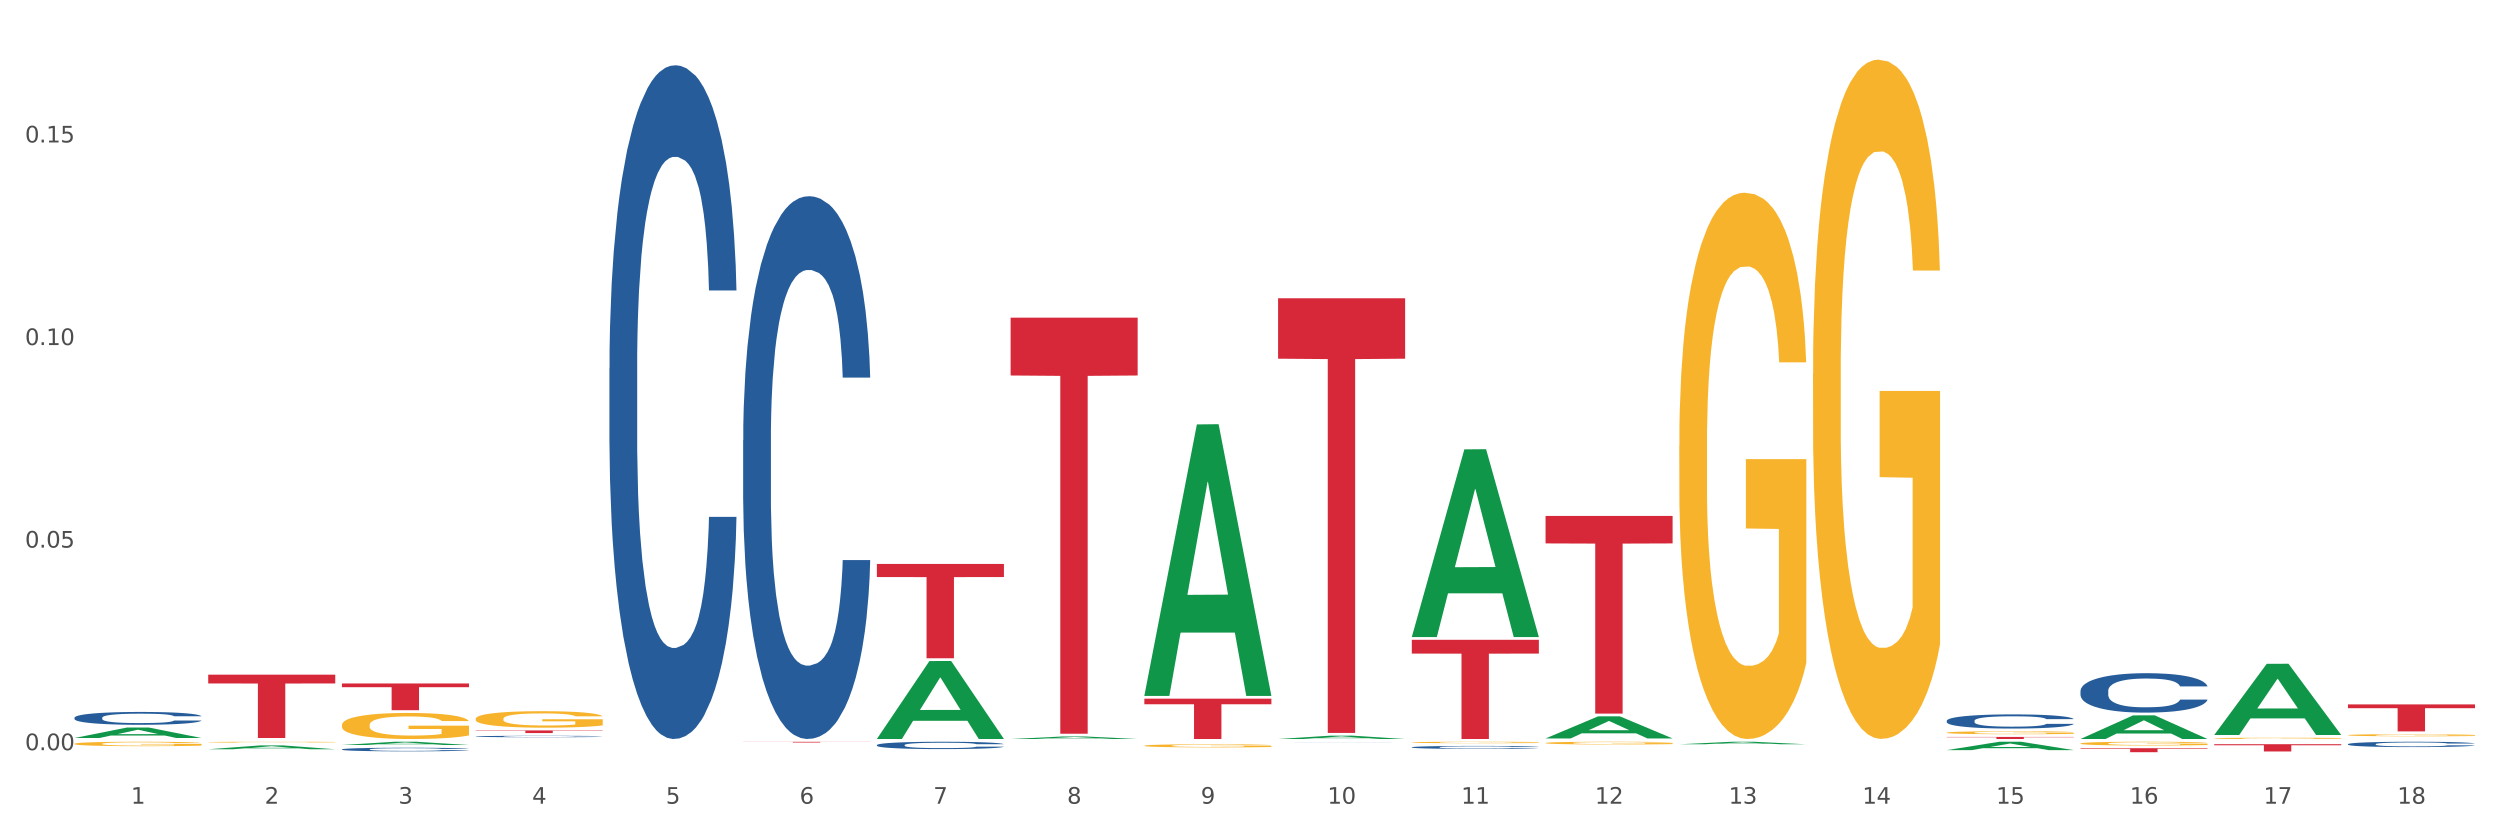 <?xml version="1.0" encoding="utf-8" standalone="no"?>
<!DOCTYPE svg PUBLIC "-//W3C//DTD SVG 1.1//EN"
  "http://www.w3.org/Graphics/SVG/1.1/DTD/svg11.dtd">
<svg xmlns:xlink="http://www.w3.org/1999/xlink" width="1080pt" height="360pt" viewBox="0 0 1080 360" xmlns="http://www.w3.org/2000/svg" version="1.1">
 <rect x="0" y="0" width="1080" height="360" fill="#333333" stroke="none"/>
 <defs>
  <style type="text/css">*{stroke-linejoin: round; stroke-linecap: butt}</style>
 </defs>
 <g id="figure_1">
  <g id="patch_1">
   <path d="M 0 360 
L 1080 360 
L 1080 0 
L 0 0 
z
" style="fill: #ffffff; stroke: #ffffff; stroke-linejoin: miter"/>
  </g>
  <g id="axes_1">
   <g id="matplotlib.axis_1">
    <g id="xtick_1">
     <g id="text_1">
      <!-- 1 -->
      <g style="fill: #4d4d4d" transform="translate(56.563 347.204) scale(0.096 -0.096)">
       <defs>
        <path id="DejaVuSans-31" d="M 794 531 
L 1825 531 
L 1825 4091 
L 703 3866 
L 703 4441 
L 1819 4666 
L 2450 4666 
L 2450 531 
L 3481 531 
L 3481 0 
L 794 0 
L 794 531 
z
" transform="scale(0.016)"/>
       </defs>
       <use xlink:href="#DejaVuSans-31"/>
      </g>
     </g>
    </g>
    <g id="xtick_2">
     <g id="text_2">
      <!-- 2 -->
      <g style="fill: #4d4d4d" transform="translate(114.336 347.204) scale(0.096 -0.096)">
       <defs>
        <path id="DejaVuSans-32" d="M 1228 531 
L 3431 531 
L 3431 0 
L 469 0 
L 469 531 
Q 828 903 1448 1529 
Q 2069 2156 2228 2338 
Q 2531 2678 2651 2914 
Q 2772 3150 2772 3378 
Q 2772 3750 2511 3984 
Q 2250 4219 1831 4219 
Q 1534 4219 1204 4116 
Q 875 4013 500 3803 
L 500 4441 
Q 881 4594 1212 4672 
Q 1544 4750 1819 4750 
Q 2544 4750 2975 4387 
Q 3406 4025 3406 3419 
Q 3406 3131 3298 2873 
Q 3191 2616 2906 2266 
Q 2828 2175 2409 1742 
Q 1991 1309 1228 531 
z
" transform="scale(0.016)"/>
       </defs>
       <use xlink:href="#DejaVuSans-32"/>
      </g>
     </g>
    </g>
    <g id="xtick_3">
     <g id="text_3">
      <!-- 3 -->
      <g style="fill: #4d4d4d" transform="translate(172.109 347.204) scale(0.096 -0.096)">
       <defs>
        <path id="DejaVuSans-33" d="M 2597 2516 
Q 3050 2419 3304 2112 
Q 3559 1806 3559 1356 
Q 3559 666 3084 287 
Q 2609 -91 1734 -91 
Q 1441 -91 1130 -33 
Q 819 25 488 141 
L 488 750 
Q 750 597 1062 519 
Q 1375 441 1716 441 
Q 2309 441 2620 675 
Q 2931 909 2931 1356 
Q 2931 1769 2642 2001 
Q 2353 2234 1838 2234 
L 1294 2234 
L 1294 2753 
L 1863 2753 
Q 2328 2753 2575 2939 
Q 2822 3125 2822 3475 
Q 2822 3834 2567 4026 
Q 2313 4219 1838 4219 
Q 1578 4219 1281 4162 
Q 984 4106 628 3988 
L 628 4550 
Q 988 4650 1302 4700 
Q 1616 4750 1894 4750 
Q 2613 4750 3031 4423 
Q 3450 4097 3450 3541 
Q 3450 3153 3228 2886 
Q 3006 2619 2597 2516 
z
" transform="scale(0.016)"/>
       </defs>
       <use xlink:href="#DejaVuSans-33"/>
      </g>
     </g>
    </g>
    <g id="xtick_4">
     <g id="text_4">
      <!-- 4 -->
      <g style="fill: #4d4d4d" transform="translate(229.882 347.204) scale(0.096 -0.096)">
       <defs>
        <path id="DejaVuSans-34" d="M 2419 4116 
L 825 1625 
L 2419 1625 
L 2419 4116 
z
M 2253 4666 
L 3047 4666 
L 3047 1625 
L 3713 1625 
L 3713 1100 
L 3047 1100 
L 3047 0 
L 2419 0 
L 2419 1100 
L 313 1100 
L 313 1709 
L 2253 4666 
z
" transform="scale(0.016)"/>
       </defs>
       <use xlink:href="#DejaVuSans-34"/>
      </g>
     </g>
    </g>
    <g id="xtick_5">
     <g id="text_5">
      <!-- 5 -->
      <g style="fill: #4d4d4d" transform="translate(287.655 347.204) scale(0.096 -0.096)">
       <defs>
        <path id="DejaVuSans-35" d="M 691 4666 
L 3169 4666 
L 3169 4134 
L 1269 4134 
L 1269 2991 
Q 1406 3038 1543 3061 
Q 1681 3084 1819 3084 
Q 2600 3084 3056 2656 
Q 3513 2228 3513 1497 
Q 3513 744 3044 326 
Q 2575 -91 1722 -91 
Q 1428 -91 1123 -41 
Q 819 9 494 109 
L 494 744 
Q 775 591 1075 516 
Q 1375 441 1709 441 
Q 2250 441 2565 725 
Q 2881 1009 2881 1497 
Q 2881 1984 2565 2268 
Q 2250 2553 1709 2553 
Q 1456 2553 1204 2497 
Q 953 2441 691 2322 
L 691 4666 
z
" transform="scale(0.016)"/>
       </defs>
       <use xlink:href="#DejaVuSans-35"/>
      </g>
     </g>
    </g>
    <g id="xtick_6">
     <g id="text_6">
      <!-- 6 -->
      <g style="fill: #4d4d4d" transform="translate(345.428 347.204) scale(0.096 -0.096)">
       <defs>
        <path id="DejaVuSans-36" d="M 2113 2584 
Q 1688 2584 1439 2293 
Q 1191 2003 1191 1497 
Q 1191 994 1439 701 
Q 1688 409 2113 409 
Q 2538 409 2786 701 
Q 3034 994 3034 1497 
Q 3034 2003 2786 2293 
Q 2538 2584 2113 2584 
z
M 3366 4563 
L 3366 3988 
Q 3128 4100 2886 4159 
Q 2644 4219 2406 4219 
Q 1781 4219 1451 3797 
Q 1122 3375 1075 2522 
Q 1259 2794 1537 2939 
Q 1816 3084 2150 3084 
Q 2853 3084 3261 2657 
Q 3669 2231 3669 1497 
Q 3669 778 3244 343 
Q 2819 -91 2113 -91 
Q 1303 -91 875 529 
Q 447 1150 447 2328 
Q 447 3434 972 4092 
Q 1497 4750 2381 4750 
Q 2619 4750 2861 4703 
Q 3103 4656 3366 4563 
z
" transform="scale(0.016)"/>
       </defs>
       <use xlink:href="#DejaVuSans-36"/>
      </g>
     </g>
    </g>
    <g id="xtick_7">
     <g id="text_7">
      <!-- 7 -->
      <g style="fill: #4d4d4d" transform="translate(403.201 347.204) scale(0.096 -0.096)">
       <defs>
        <path id="DejaVuSans-37" d="M 525 4666 
L 3525 4666 
L 3525 4397 
L 1831 0 
L 1172 0 
L 2766 4134 
L 525 4134 
L 525 4666 
z
" transform="scale(0.016)"/>
       </defs>
       <use xlink:href="#DejaVuSans-37"/>
      </g>
     </g>
    </g>
    <g id="xtick_8">
     <g id="text_8">
      <!-- 8 -->
      <g style="fill: #4d4d4d" transform="translate(460.974 347.204) scale(0.096 -0.096)">
       <defs>
        <path id="DejaVuSans-38" d="M 2034 2216 
Q 1584 2216 1326 1975 
Q 1069 1734 1069 1313 
Q 1069 891 1326 650 
Q 1584 409 2034 409 
Q 2484 409 2743 651 
Q 3003 894 3003 1313 
Q 3003 1734 2745 1975 
Q 2488 2216 2034 2216 
z
M 1403 2484 
Q 997 2584 770 2862 
Q 544 3141 544 3541 
Q 544 4100 942 4425 
Q 1341 4750 2034 4750 
Q 2731 4750 3128 4425 
Q 3525 4100 3525 3541 
Q 3525 3141 3298 2862 
Q 3072 2584 2669 2484 
Q 3125 2378 3379 2068 
Q 3634 1759 3634 1313 
Q 3634 634 3220 271 
Q 2806 -91 2034 -91 
Q 1263 -91 848 271 
Q 434 634 434 1313 
Q 434 1759 690 2068 
Q 947 2378 1403 2484 
z
M 1172 3481 
Q 1172 3119 1398 2916 
Q 1625 2713 2034 2713 
Q 2441 2713 2670 2916 
Q 2900 3119 2900 3481 
Q 2900 3844 2670 4047 
Q 2441 4250 2034 4250 
Q 1625 4250 1398 4047 
Q 1172 3844 1172 3481 
z
" transform="scale(0.016)"/>
       </defs>
       <use xlink:href="#DejaVuSans-38"/>
      </g>
     </g>
    </g>
    <g id="xtick_9">
     <g id="text_9">
      <!-- 9 -->
      <g style="fill: #4d4d4d" transform="translate(518.747 347.204) scale(0.096 -0.096)">
       <defs>
        <path id="DejaVuSans-39" d="M 703 97 
L 703 672 
Q 941 559 1184 500 
Q 1428 441 1663 441 
Q 2288 441 2617 861 
Q 2947 1281 2994 2138 
Q 2813 1869 2534 1725 
Q 2256 1581 1919 1581 
Q 1219 1581 811 2004 
Q 403 2428 403 3163 
Q 403 3881 828 4315 
Q 1253 4750 1959 4750 
Q 2769 4750 3195 4129 
Q 3622 3509 3622 2328 
Q 3622 1225 3098 567 
Q 2575 -91 1691 -91 
Q 1453 -91 1209 -44 
Q 966 3 703 97 
z
M 1959 2075 
Q 2384 2075 2632 2365 
Q 2881 2656 2881 3163 
Q 2881 3666 2632 3958 
Q 2384 4250 1959 4250 
Q 1534 4250 1286 3958 
Q 1038 3666 1038 3163 
Q 1038 2656 1286 2365 
Q 1534 2075 1959 2075 
z
" transform="scale(0.016)"/>
       </defs>
       <use xlink:href="#DejaVuSans-39"/>
      </g>
     </g>
    </g>
    <g id="xtick_10">
     <g id="text_10">
      <!-- 10 -->
      <g style="fill: #4d4d4d" transform="translate(573.466 347.204) scale(0.096 -0.096)">
       <defs>
        <path id="DejaVuSans-30" d="M 2034 4250 
Q 1547 4250 1301 3770 
Q 1056 3291 1056 2328 
Q 1056 1369 1301 889 
Q 1547 409 2034 409 
Q 2525 409 2770 889 
Q 3016 1369 3016 2328 
Q 3016 3291 2770 3770 
Q 2525 4250 2034 4250 
z
M 2034 4750 
Q 2819 4750 3233 4129 
Q 3647 3509 3647 2328 
Q 3647 1150 3233 529 
Q 2819 -91 2034 -91 
Q 1250 -91 836 529 
Q 422 1150 422 2328 
Q 422 3509 836 4129 
Q 1250 4750 2034 4750 
z
" transform="scale(0.016)"/>
       </defs>
       <use xlink:href="#DejaVuSans-31"/>
       <use xlink:href="#DejaVuSans-30" transform="translate(63.623 0)"/>
      </g>
     </g>
    </g>
    <g id="xtick_11">
     <g id="text_11">
      <!-- 11 -->
      <g style="fill: #4d4d4d" transform="translate(631.239 347.204) scale(0.096 -0.096)">
       <use xlink:href="#DejaVuSans-31"/>
       <use xlink:href="#DejaVuSans-31" transform="translate(63.623 0)"/>
      </g>
     </g>
    </g>
    <g id="xtick_12">
     <g id="text_12">
      <!-- 12 -->
      <g style="fill: #4d4d4d" transform="translate(689.012 347.204) scale(0.096 -0.096)">
       <use xlink:href="#DejaVuSans-31"/>
       <use xlink:href="#DejaVuSans-32" transform="translate(63.623 0)"/>
      </g>
     </g>
    </g>
    <g id="xtick_13">
     <g id="text_13">
      <!-- 13 -->
      <g style="fill: #4d4d4d" transform="translate(746.785 347.204) scale(0.096 -0.096)">
       <use xlink:href="#DejaVuSans-31"/>
       <use xlink:href="#DejaVuSans-33" transform="translate(63.623 0)"/>
      </g>
     </g>
    </g>
    <g id="xtick_14">
     <g id="text_14">
      <!-- 14 -->
      <g style="fill: #4d4d4d" transform="translate(804.558 347.204) scale(0.096 -0.096)">
       <use xlink:href="#DejaVuSans-31"/>
       <use xlink:href="#DejaVuSans-34" transform="translate(63.623 0)"/>
      </g>
     </g>
    </g>
    <g id="xtick_15">
     <g id="text_15">
      <!-- 15 -->
      <g style="fill: #4d4d4d" transform="translate(862.331 347.204) scale(0.096 -0.096)">
       <use xlink:href="#DejaVuSans-31"/>
       <use xlink:href="#DejaVuSans-35" transform="translate(63.623 0)"/>
      </g>
     </g>
    </g>
    <g id="xtick_16">
     <g id="text_16">
      <!-- 16 -->
      <g style="fill: #4d4d4d" transform="translate(920.104 347.204) scale(0.096 -0.096)">
       <use xlink:href="#DejaVuSans-31"/>
       <use xlink:href="#DejaVuSans-36" transform="translate(63.623 0)"/>
      </g>
     </g>
    </g>
    <g id="xtick_17">
     <g id="text_17">
      <!-- 17 -->
      <g style="fill: #4d4d4d" transform="translate(977.877 347.204) scale(0.096 -0.096)">
       <use xlink:href="#DejaVuSans-31"/>
       <use xlink:href="#DejaVuSans-37" transform="translate(63.623 0)"/>
      </g>
     </g>
    </g>
    <g id="xtick_18">
     <g id="text_18">
      <!-- 18 -->
      <g style="fill: #4d4d4d" transform="translate(1035.65 347.204) scale(0.096 -0.096)">
       <use xlink:href="#DejaVuSans-31"/>
       <use xlink:href="#DejaVuSans-38" transform="translate(63.623 0)"/>
      </g>
     </g>
    </g>
    <g id="xtick_19"/>
    <g id="xtick_20"/>
    <g id="xtick_21"/>
    <g id="xtick_22"/>
    <g id="xtick_23"/>
    <g id="xtick_24"/>
    <g id="xtick_25"/>
    <g id="xtick_26"/>
    <g id="xtick_27"/>
    <g id="xtick_28"/>
    <g id="xtick_29"/>
    <g id="xtick_30"/>
    <g id="xtick_31"/>
    <g id="xtick_32"/>
    <g id="xtick_33"/>
    <g id="xtick_34"/>
    <g id="xtick_35"/>
   </g>
   <g id="matplotlib.axis_2">
    <g id="ytick_1">
     <g id="text_19">
      <!-- 0.00 -->
      <g style="fill: #4d4d4d" transform="translate(10.8 324.082) scale(0.096 -0.096)">
       <defs>
        <path id="DejaVuSans-2e" d="M 684 794 
L 1344 794 
L 1344 0 
L 684 0 
L 684 794 
z
" transform="scale(0.016)"/>
       </defs>
       <use xlink:href="#DejaVuSans-30"/>
       <use xlink:href="#DejaVuSans-2e" transform="translate(63.623 0)"/>
       <use xlink:href="#DejaVuSans-30" transform="translate(95.41 0)"/>
       <use xlink:href="#DejaVuSans-30" transform="translate(159.033 0)"/>
      </g>
     </g>
    </g>
    <g id="ytick_2">
     <g id="text_20">
      <!-- 0.05 -->
      <g style="fill: #4d4d4d" transform="translate(10.8 236.571) scale(0.096 -0.096)">
       <use xlink:href="#DejaVuSans-30"/>
       <use xlink:href="#DejaVuSans-2e" transform="translate(63.623 0)"/>
       <use xlink:href="#DejaVuSans-30" transform="translate(95.41 0)"/>
       <use xlink:href="#DejaVuSans-35" transform="translate(159.033 0)"/>
      </g>
     </g>
    </g>
    <g id="ytick_3">
     <g id="text_21">
      <!-- 0.10 -->
      <g style="fill: #4d4d4d" transform="translate(10.8 149.06) scale(0.096 -0.096)">
       <use xlink:href="#DejaVuSans-30"/>
       <use xlink:href="#DejaVuSans-2e" transform="translate(63.623 0)"/>
       <use xlink:href="#DejaVuSans-31" transform="translate(95.41 0)"/>
       <use xlink:href="#DejaVuSans-30" transform="translate(159.033 0)"/>
      </g>
     </g>
    </g>
    <g id="ytick_4">
     <g id="text_22">
      <!-- 0.15 -->
      <g style="fill: #4d4d4d" transform="translate(10.8 61.549) scale(0.096 -0.096)">
       <use xlink:href="#DejaVuSans-30"/>
       <use xlink:href="#DejaVuSans-2e" transform="translate(63.623 0)"/>
       <use xlink:href="#DejaVuSans-31" transform="translate(95.41 0)"/>
       <use xlink:href="#DejaVuSans-35" transform="translate(159.033 0)"/>
      </g>
     </g>
    </g>
    <g id="ytick_5"/>
    <g id="ytick_6"/>
    <g id="ytick_7"/>
    <g id="ytick_8"/>
   </g>
   <g id="PolyCollection_1">
    <path d="M 32.175 318.812 
L 32.232 318.808 
L 54.864 314.293 
L 64.257 314.289 
L 87.059 318.821 
L 76.196 318.821 
L 71.273 317.765 
L 47.905 317.765 
L 47.735 317.782 
L 42.982 318.821 
L 32.175 318.821 
L 32.175 318.812 
L 50.847 317.136 
L 68.331 317.131 
L 59.674 315.255 
L 59.561 315.246 
L 59.447 315.259 
L 50.79 317.131 
L 50.847 317.136 
L 32.175 318.812 
z
" clip-path="url(#p4257f57069)" style="fill: #109648"/>
    <path d="M 89.948 323.677 
L 90.005 323.675 
L 112.637 322 
L 122.03 321.998 
L 144.832 323.68 
L 133.969 323.68 
L 129.046 323.288 
L 105.678 323.288 
L 105.508 323.295 
L 100.755 323.68 
L 89.948 323.68 
L 89.948 323.677 
L 108.62 323.055 
L 126.104 323.053 
L 117.447 322.357 
L 117.334 322.354 
L 117.22 322.358 
L 108.563 323.053 
L 108.62 323.055 
L 89.948 323.677 
z
" clip-path="url(#p4257f57069)" style="fill: #109648"/>
    <path d="M 147.721 321.839 
L 147.778 321.837 
L 170.41 320.436 
L 179.803 320.435 
L 202.605 321.841 
L 191.742 321.841 
L 186.819 321.514 
L 163.451 321.514 
L 163.281 321.519 
L 158.528 321.841 
L 147.721 321.841 
L 147.721 321.839 
L 166.393 321.318 
L 183.877 321.317 
L 175.22 320.735 
L 175.107 320.732 
L 174.993 320.736 
L 166.336 321.317 
L 166.393 321.318 
L 147.721 321.839 
z
" clip-path="url(#p4257f57069)" style="fill: #109648"/>
    <path d="M 378.813 319.176 
L 378.869 319.144 
L 401.502 285.575 
L 410.895 285.543 
L 433.697 319.239 
L 422.834 319.239 
L 417.911 311.393 
L 394.543 311.393 
L 394.373 311.519 
L 389.62 319.239 
L 378.813 319.239 
L 378.813 319.176 
L 397.485 306.71 
L 414.969 306.679 
L 406.312 292.726 
L 406.198 292.662 
L 406.085 292.757 
L 397.428 306.679 
L 397.485 306.71 
L 378.813 319.176 
z
" clip-path="url(#p4257f57069)" style="fill: #109648"/>
    <path d="M 436.586 319.254 
L 436.642 319.253 
L 459.275 318.145 
L 468.668 318.144 
L 491.47 319.256 
L 480.606 319.256 
L 475.684 318.997 
L 452.316 318.997 
L 452.146 319.001 
L 447.393 319.256 
L 436.586 319.256 
L 436.586 319.254 
L 455.258 318.843 
L 472.742 318.842 
L 464.085 318.381 
L 463.971 318.379 
L 463.858 318.382 
L 455.201 318.842 
L 455.258 318.843 
L 436.586 319.254 
z
" clip-path="url(#p4257f57069)" style="fill: #109648"/>
    <path d="M 494.359 300.412 
L 494.415 300.302 
L 517.048 183.353 
L 526.441 183.243 
L 549.243 300.632 
L 538.379 300.632 
L 533.457 273.297 
L 510.089 273.297 
L 509.919 273.738 
L 505.166 300.632 
L 494.359 300.632 
L 494.359 300.412 
L 513.031 256.983 
L 530.515 256.873 
L 521.858 208.264 
L 521.744 208.043 
L 521.631 208.374 
L 512.974 256.873 
L 513.031 256.983 
L 494.359 300.412 
z
" clip-path="url(#p4257f57069)" style="fill: #109648"/>
    <path d="M 725.451 192.304 
L 725.516 192.089 
L 725.516 184.33 
L 725.645 177.648 
L 726.293 161.483 
L 727.265 148.119 
L 727.978 141.006 
L 728.691 135.187 
L 729.533 129.367 
L 730.57 123.332 
L 732.449 114.495 
L 733.615 109.969 
L 735.041 105.227 
L 737.633 98.33 
L 739.512 94.45 
L 741.456 91.217 
L 744.631 87.337 
L 746.705 85.613 
L 748.908 84.32 
L 751.565 83.458 
L 753.573 83.242 
L 757.98 83.889 
L 761.738 85.829 
L 763.552 87.337 
L 765.885 89.924 
L 767.116 91.648 
L 769.125 95.097 
L 771.199 99.623 
L 772.624 103.503 
L 774.762 110.831 
L 776.382 118.159 
L 777.873 127.212 
L 778.65 133.463 
L 779.234 139.282 
L 779.752 145.964 
L 780.27 156.525 
L 768.607 156.525 
L 768.153 148.981 
L 767.44 141.869 
L 766.403 134.971 
L 765.496 130.661 
L 763.941 125.272 
L 762.516 121.824 
L 761.025 119.237 
L 759.211 117.082 
L 757.785 116.004 
L 755.776 115.142 
L 751.824 115.357 
L 749.167 117.082 
L 747.353 119.237 
L 746.186 121.177 
L 745.15 123.332 
L 743.983 126.35 
L 742.622 130.876 
L 741.65 134.971 
L 740.678 140.144 
L 739.901 145.317 
L 739.188 151.352 
L 738.605 157.818 
L 738.151 164.5 
L 737.762 172.69 
L 737.438 186.269 
L 737.438 215.798 
L 737.568 222.48 
L 737.892 231.317 
L 738.281 237.998 
L 738.929 245.973 
L 739.512 251.362 
L 740.614 259.121 
L 741.845 265.587 
L 742.817 269.683 
L 743.789 273.131 
L 745.474 277.873 
L 747.353 281.753 
L 748.973 284.124 
L 751.176 286.279 
L 752.666 287.141 
L 753.962 287.572 
L 757.137 287.572 
L 759.405 286.926 
L 761.932 285.417 
L 763.876 283.477 
L 765.496 281.106 
L 767.311 277.226 
L 768.477 273.562 
L 768.477 228.515 
L 754.221 228.299 
L 754.221 198.339 
L 780.335 198.339 
L 780.335 286.279 
L 779.234 290.805 
L 778.002 294.901 
L 776.706 298.565 
L 774.762 303.091 
L 772.43 307.402 
L 770.356 310.419 
L 768.153 313.006 
L 765.561 315.377 
L 762.192 317.532 
L 760.118 318.394 
L 757.526 319.041 
L 754.48 319.256 
L 751.824 318.825 
L 749.232 317.748 
L 746.51 315.808 
L 743.854 313.006 
L 741.845 310.204 
L 739.836 306.755 
L 737.698 302.229 
L 736.013 297.918 
L 734.717 294.038 
L 733.291 289.081 
L 731.736 282.615 
L 730.57 276.795 
L 729.533 270.76 
L 728.431 263.001 
L 727.654 256.319 
L 726.876 247.913 
L 726.423 241.663 
L 725.904 231.963 
L 725.516 218.385 
L 725.451 192.304 
z
" clip-path="url(#p4257f57069)" style="fill: #f7b32b"/>
    <path d="M 667.678 320.979 
L 667.743 320.978 
L 667.743 320.94 
L 667.872 320.906 
L 668.52 320.826 
L 669.492 320.759 
L 670.205 320.723 
L 670.918 320.694 
L 671.76 320.665 
L 672.797 320.635 
L 674.676 320.591 
L 675.842 320.568 
L 677.268 320.545 
L 679.86 320.51 
L 681.739 320.491 
L 683.683 320.475 
L 686.858 320.455 
L 688.932 320.447 
L 691.135 320.44 
L 693.792 320.436 
L 695.8 320.435 
L 700.207 320.438 
L 703.965 320.448 
L 705.779 320.455 
L 708.112 320.468 
L 709.343 320.477 
L 711.352 320.494 
L 713.426 320.517 
L 714.851 320.536 
L 716.989 320.573 
L 718.609 320.609 
L 720.1 320.655 
L 720.877 320.686 
L 721.461 320.715 
L 721.979 320.748 
L 722.497 320.801 
L 710.834 320.801 
L 710.38 320.763 
L 709.667 320.728 
L 708.63 320.693 
L 707.723 320.672 
L 706.168 320.645 
L 704.743 320.628 
L 703.252 320.615 
L 701.438 320.604 
L 700.012 320.599 
L 698.003 320.594 
L 694.051 320.595 
L 691.394 320.604 
L 689.58 320.615 
L 688.413 320.624 
L 687.377 320.635 
L 686.21 320.65 
L 684.849 320.673 
L 683.877 320.693 
L 682.905 320.719 
L 682.128 320.745 
L 681.415 320.775 
L 680.832 320.807 
L 680.378 320.841 
L 679.99 320.882 
L 679.666 320.949 
L 679.666 321.097 
L 679.795 321.13 
L 680.119 321.174 
L 680.508 321.208 
L 681.156 321.247 
L 681.739 321.274 
L 682.841 321.313 
L 684.072 321.345 
L 685.044 321.366 
L 686.016 321.383 
L 687.701 321.407 
L 689.58 321.426 
L 691.2 321.438 
L 693.403 321.449 
L 694.893 321.453 
L 696.189 321.455 
L 699.364 321.455 
L 701.632 321.452 
L 704.159 321.444 
L 706.103 321.435 
L 707.723 321.423 
L 709.538 321.403 
L 710.704 321.385 
L 710.704 321.16 
L 696.448 321.159 
L 696.448 321.01 
L 722.562 321.01 
L 722.562 321.449 
L 721.461 321.471 
L 720.229 321.492 
L 718.933 321.51 
L 716.989 321.532 
L 714.657 321.554 
L 712.583 321.569 
L 710.38 321.582 
L 707.788 321.594 
L 704.419 321.605 
L 702.345 321.609 
L 699.753 321.612 
L 696.708 321.613 
L 694.051 321.611 
L 691.459 321.606 
L 688.737 321.596 
L 686.081 321.582 
L 684.072 321.568 
L 682.063 321.551 
L 679.925 321.528 
L 678.24 321.507 
L 676.944 321.487 
L 675.518 321.463 
L 673.963 321.43 
L 672.797 321.401 
L 671.76 321.371 
L 670.659 321.332 
L 669.881 321.299 
L 669.103 321.257 
L 668.65 321.226 
L 668.131 321.177 
L 667.743 321.11 
L 667.678 320.979 
z
" clip-path="url(#p4257f57069)" style="fill: #f7b32b"/>
    <path d="M 840.997 316.503 
L 841.062 316.501 
L 841.062 316.459 
L 841.191 316.423 
L 841.839 316.336 
L 842.811 316.264 
L 843.524 316.225 
L 844.237 316.194 
L 845.079 316.162 
L 846.116 316.13 
L 847.995 316.082 
L 849.161 316.058 
L 850.587 316.032 
L 853.179 315.995 
L 855.058 315.974 
L 857.002 315.956 
L 860.177 315.935 
L 862.251 315.926 
L 864.454 315.919 
L 867.111 315.914 
L 869.119 315.913 
L 873.526 315.917 
L 877.284 315.927 
L 879.098 315.935 
L 881.431 315.949 
L 882.662 315.959 
L 884.671 315.977 
L 886.744 316.002 
L 888.17 316.023 
L 890.308 316.062 
L 891.928 316.102 
L 893.419 316.151 
L 894.196 316.185 
L 894.779 316.216 
L 895.298 316.252 
L 895.816 316.309 
L 884.153 316.309 
L 883.699 316.268 
L 882.986 316.23 
L 881.949 316.193 
L 881.042 316.169 
L 879.487 316.14 
L 878.061 316.122 
L 876.571 316.108 
L 874.757 316.096 
L 873.331 316.09 
L 871.322 316.086 
L 867.37 316.087 
L 864.713 316.096 
L 862.899 316.108 
L 861.732 316.118 
L 860.695 316.13 
L 859.529 316.146 
L 858.168 316.171 
L 857.196 316.193 
L 856.224 316.221 
L 855.447 316.249 
L 854.734 316.281 
L 854.151 316.316 
L 853.697 316.352 
L 853.308 316.397 
L 852.984 316.47 
L 852.984 316.629 
L 853.114 316.666 
L 853.438 316.713 
L 853.827 316.749 
L 854.475 316.793 
L 855.058 316.822 
L 856.16 316.864 
L 857.391 316.899 
L 858.363 316.921 
L 859.335 316.939 
L 861.019 316.965 
L 862.899 316.986 
L 864.519 316.999 
L 866.722 317.01 
L 868.212 317.015 
L 869.508 317.017 
L 872.683 317.017 
L 874.951 317.014 
L 877.478 317.006 
L 879.422 316.995 
L 881.042 316.982 
L 882.857 316.961 
L 884.023 316.942 
L 884.023 316.698 
L 869.767 316.697 
L 869.767 316.535 
L 895.881 316.535 
L 895.881 317.01 
L 894.779 317.035 
L 893.548 317.057 
L 892.252 317.077 
L 890.308 317.101 
L 887.976 317.124 
L 885.902 317.141 
L 883.699 317.155 
L 881.107 317.168 
L 877.737 317.179 
L 875.664 317.184 
L 873.072 317.187 
L 870.026 317.189 
L 867.37 317.186 
L 864.778 317.18 
L 862.056 317.17 
L 859.4 317.155 
L 857.391 317.14 
L 855.382 317.121 
L 853.244 317.097 
L 851.559 317.073 
L 850.263 317.052 
L 848.837 317.025 
L 847.282 316.991 
L 846.116 316.959 
L 845.079 316.926 
L 843.977 316.885 
L 843.2 316.848 
L 842.422 316.803 
L 841.969 316.769 
L 841.45 316.717 
L 841.062 316.643 
L 840.997 316.503 
z
" clip-path="url(#p4257f57069)" style="fill: #f7b32b"/>
    <path d="M 783.224 161.366 
L 783.289 161.098 
L 783.289 151.45 
L 783.418 143.142 
L 784.066 123.043 
L 785.038 106.427 
L 785.751 97.583 
L 786.464 90.347 
L 787.306 83.111 
L 788.343 75.607 
L 790.222 64.619 
L 791.388 58.991 
L 792.814 53.095 
L 795.406 44.519 
L 797.285 39.695 
L 799.229 35.675 
L 802.404 30.851 
L 804.478 28.707 
L 806.681 27.099 
L 809.338 26.027 
L 811.346 25.759 
L 815.753 26.563 
L 819.511 28.975 
L 821.325 30.851 
L 823.658 34.067 
L 824.889 36.211 
L 826.898 40.499 
L 828.971 46.127 
L 830.397 50.951 
L 832.535 60.063 
L 834.155 69.175 
L 835.646 80.431 
L 836.423 88.203 
L 837.007 95.439 
L 837.525 103.747 
L 838.043 116.879 
L 826.38 116.879 
L 825.926 107.499 
L 825.213 98.655 
L 824.176 90.079 
L 823.269 84.719 
L 821.714 78.019 
L 820.288 73.731 
L 818.798 70.515 
L 816.984 67.835 
L 815.558 66.495 
L 813.549 65.423 
L 809.597 65.691 
L 806.94 67.835 
L 805.126 70.515 
L 803.959 72.927 
L 802.922 75.607 
L 801.756 79.359 
L 800.395 84.987 
L 799.423 90.079 
L 798.451 96.511 
L 797.674 102.943 
L 796.961 110.447 
L 796.378 118.487 
L 795.924 126.795 
L 795.535 136.979 
L 795.211 153.862 
L 795.211 190.578 
L 795.341 198.886 
L 795.665 209.874 
L 796.054 218.182 
L 796.702 228.098 
L 797.285 234.798 
L 798.387 244.446 
L 799.618 252.486 
L 800.59 257.577 
L 801.562 261.865 
L 803.246 267.761 
L 805.126 272.585 
L 806.746 275.533 
L 808.949 278.213 
L 810.439 279.285 
L 811.735 279.821 
L 814.91 279.821 
L 817.178 279.017 
L 819.705 277.141 
L 821.649 274.729 
L 823.269 271.781 
L 825.084 266.957 
L 826.25 262.401 
L 826.25 206.39 
L 811.994 206.122 
L 811.994 168.87 
L 838.108 168.87 
L 838.108 278.213 
L 837.007 283.841 
L 835.775 288.933 
L 834.479 293.489 
L 832.535 299.117 
L 830.203 304.477 
L 828.129 308.229 
L 825.926 311.445 
L 823.334 314.393 
L 819.964 317.073 
L 817.891 318.145 
L 815.299 318.949 
L 812.253 319.217 
L 809.597 318.681 
L 807.005 317.341 
L 804.283 314.929 
L 801.627 311.445 
L 799.618 307.961 
L 797.609 303.673 
L 795.471 298.045 
L 793.786 292.685 
L 792.49 287.861 
L 791.064 281.697 
L 789.509 273.657 
L 788.343 266.421 
L 787.306 258.917 
L 786.204 249.27 
L 785.427 240.962 
L 784.649 230.51 
L 784.196 222.738 
L 783.677 210.678 
L 783.289 193.794 
L 783.224 161.366 
z
" clip-path="url(#p4257f57069)" style="fill: #f7b32b"/>
    <path d="M 32.175 310.054 
L 32.24 310.049 
L 32.24 309.907 
L 32.434 309.714 
L 33.148 309.36 
L 34.056 309.091 
L 35.613 308.777 
L 36.457 308.645 
L 37.56 308.498 
L 39.83 308.26 
L 42.425 308.057 
L 44.242 307.946 
L 45.604 307.875 
L 48.653 307.748 
L 50.405 307.692 
L 52.221 307.647 
L 53.778 307.616 
L 56.373 307.581 
L 58.449 307.566 
L 60.85 307.561 
L 62.861 307.566 
L 65.521 307.586 
L 69.413 307.647 
L 70.905 307.682 
L 72.917 307.743 
L 74.993 307.824 
L 76.679 307.905 
L 78.626 308.022 
L 80.637 308.174 
L 82.583 308.366 
L 83.945 308.544 
L 85.048 308.731 
L 86.021 308.959 
L 86.735 309.208 
L 87.059 309.415 
L 75.187 309.415 
L 74.863 309.228 
L 74.214 309.025 
L 73.565 308.888 
L 72.852 308.777 
L 71.749 308.65 
L 70.776 308.569 
L 69.154 308.473 
L 67.662 308.412 
L 66.429 308.377 
L 64.937 308.346 
L 61.758 308.316 
L 59.487 308.316 
L 58.06 308.326 
L 56.309 308.351 
L 54.816 308.387 
L 53.065 308.448 
L 51.702 308.513 
L 50.34 308.6 
L 49.562 308.66 
L 48.394 308.772 
L 47.615 308.863 
L 46.577 309.02 
L 45.993 309.132 
L 44.955 309.421 
L 44.501 309.633 
L 44.307 309.78 
L 44.177 309.943 
L 44.177 310.733 
L 44.566 311.088 
L 44.891 311.24 
L 45.41 311.412 
L 46.383 311.635 
L 47.81 311.853 
L 49.302 312.01 
L 50.535 312.107 
L 51.702 312.177 
L 52.87 312.233 
L 54.297 312.284 
L 55.465 312.314 
L 57.217 312.345 
L 59.293 312.36 
L 60.915 312.36 
L 64.223 312.335 
L 65.715 312.309 
L 67.143 312.274 
L 68.7 312.218 
L 69.932 312.157 
L 70.646 312.112 
L 71.814 312.015 
L 72.722 311.914 
L 73.5 311.797 
L 74.019 311.696 
L 74.603 311.544 
L 75.057 311.372 
L 75.187 311.28 
L 87.059 311.28 
L 86.8 311.463 
L 86.346 311.64 
L 85.437 311.878 
L 84.724 312.015 
L 83.621 312.183 
L 82.453 312.324 
L 80.831 312.482 
L 79.339 312.598 
L 77.782 312.699 
L 76.095 312.791 
L 73.046 312.917 
L 71.943 312.953 
L 69.608 313.014 
L 67.791 313.049 
L 65.132 313.085 
L 62.407 313.105 
L 59.552 313.11 
L 57.022 313.1 
L 54.233 313.069 
L 52.481 313.039 
L 50.535 312.993 
L 48.264 312.922 
L 46.123 312.836 
L 44.112 312.735 
L 42.231 312.618 
L 40.479 312.487 
L 38.208 312.269 
L 36.522 312.056 
L 35.289 311.858 
L 34.446 311.691 
L 33.602 311.478 
L 33.148 311.331 
L 32.434 310.976 
L 32.175 310.647 
L 32.175 310.054 
z
" clip-path="url(#p4257f57069)" style="fill: #255c99"/>
    <path d="M 898.77 298.474 
L 898.835 298.459 
L 898.835 298.023 
L 899.029 297.432 
L 899.743 296.343 
L 900.651 295.519 
L 902.208 294.555 
L 903.051 294.151 
L 904.154 293.7 
L 906.425 292.969 
L 909.02 292.347 
L 910.836 292.005 
L 912.199 291.787 
L 915.248 291.398 
L 917 291.227 
L 918.816 291.087 
L 920.373 290.994 
L 922.968 290.885 
L 925.044 290.838 
L 927.444 290.823 
L 929.456 290.838 
L 932.116 290.9 
L 936.008 291.087 
L 937.5 291.196 
L 939.511 291.382 
L 941.587 291.631 
L 943.274 291.88 
L 945.22 292.238 
L 947.231 292.704 
L 949.178 293.295 
L 950.54 293.84 
L 951.643 294.415 
L 952.616 295.115 
L 953.33 295.877 
L 953.654 296.515 
L 941.782 296.515 
L 941.458 295.939 
L 940.809 295.317 
L 940.16 294.897 
L 939.446 294.555 
L 938.344 294.166 
L 937.37 293.917 
L 935.749 293.622 
L 934.256 293.435 
L 933.024 293.326 
L 931.532 293.233 
L 928.353 293.14 
L 926.082 293.14 
L 924.655 293.171 
L 922.903 293.249 
L 921.411 293.358 
L 919.659 293.544 
L 918.297 293.746 
L 916.935 294.011 
L 916.156 294.197 
L 914.988 294.539 
L 914.21 294.819 
L 913.172 295.302 
L 912.588 295.644 
L 911.55 296.53 
L 911.096 297.183 
L 910.901 297.634 
L 910.772 298.132 
L 910.772 300.558 
L 911.161 301.647 
L 911.485 302.113 
L 912.004 302.642 
L 912.977 303.326 
L 914.405 303.995 
L 915.897 304.477 
L 917.129 304.773 
L 918.297 304.99 
L 919.465 305.161 
L 920.892 305.317 
L 922.06 305.41 
L 923.811 305.504 
L 925.887 305.55 
L 927.509 305.55 
L 930.818 305.472 
L 932.31 305.395 
L 933.737 305.286 
L 935.294 305.115 
L 936.527 304.928 
L 937.241 304.788 
L 938.408 304.493 
L 939.317 304.182 
L 940.095 303.824 
L 940.614 303.513 
L 941.198 303.046 
L 941.652 302.518 
L 941.782 302.238 
L 953.654 302.238 
L 953.395 302.798 
L 952.94 303.342 
L 952.032 304.073 
L 951.319 304.493 
L 950.216 305.006 
L 949.048 305.441 
L 947.426 305.923 
L 945.934 306.281 
L 944.377 306.592 
L 942.69 306.872 
L 939.641 307.261 
L 938.538 307.37 
L 936.203 307.556 
L 934.386 307.665 
L 931.726 307.774 
L 929.002 307.836 
L 926.147 307.852 
L 923.617 307.821 
L 920.827 307.727 
L 919.076 307.634 
L 917.129 307.494 
L 914.859 307.276 
L 912.718 307.012 
L 910.707 306.701 
L 908.825 306.343 
L 907.074 305.939 
L 904.803 305.27 
L 903.116 304.617 
L 901.884 304.011 
L 901.04 303.497 
L 900.197 302.844 
L 899.743 302.393 
L 899.029 301.305 
L 898.77 300.294 
L 898.77 298.474 
z
" clip-path="url(#p4257f57069)" style="fill: #255c99"/>
    <path d="M 1014.316 321.473 
L 1014.381 321.471 
L 1014.381 321.412 
L 1014.575 321.331 
L 1015.289 321.184 
L 1016.197 321.072 
L 1017.754 320.941 
L 1018.597 320.886 
L 1019.7 320.825 
L 1021.971 320.726 
L 1024.566 320.642 
L 1026.382 320.595 
L 1027.745 320.566 
L 1030.794 320.513 
L 1032.546 320.49 
L 1034.362 320.471 
L 1035.919 320.458 
L 1038.514 320.443 
L 1040.59 320.437 
L 1042.99 320.435 
L 1045.002 320.437 
L 1047.661 320.446 
L 1051.554 320.471 
L 1053.046 320.486 
L 1055.057 320.511 
L 1057.133 320.545 
L 1058.82 320.578 
L 1060.766 320.627 
L 1062.777 320.69 
L 1064.724 320.77 
L 1066.086 320.844 
L 1067.189 320.922 
L 1068.162 321.017 
L 1068.876 321.12 
L 1069.2 321.207 
L 1057.328 321.207 
L 1057.003 321.129 
L 1056.355 321.045 
L 1055.706 320.988 
L 1054.992 320.941 
L 1053.889 320.888 
L 1052.916 320.855 
L 1051.294 320.815 
L 1049.802 320.789 
L 1048.57 320.775 
L 1047.078 320.762 
L 1043.899 320.749 
L 1041.628 320.749 
L 1040.201 320.753 
L 1038.449 320.764 
L 1036.957 320.779 
L 1035.205 320.804 
L 1033.843 320.832 
L 1032.481 320.867 
L 1031.702 320.893 
L 1030.534 320.939 
L 1029.756 320.977 
L 1028.718 321.042 
L 1028.134 321.089 
L 1027.096 321.209 
L 1026.642 321.298 
L 1026.447 321.359 
L 1026.318 321.426 
L 1026.318 321.755 
L 1026.707 321.903 
L 1027.031 321.966 
L 1027.55 322.038 
L 1028.523 322.131 
L 1029.951 322.221 
L 1031.443 322.287 
L 1032.675 322.327 
L 1033.843 322.356 
L 1035.011 322.38 
L 1036.438 322.401 
L 1037.606 322.413 
L 1039.357 322.426 
L 1041.433 322.432 
L 1043.055 322.432 
L 1046.364 322.422 
L 1047.856 322.411 
L 1049.283 322.397 
L 1050.84 322.373 
L 1052.073 322.348 
L 1052.787 322.329 
L 1053.954 322.289 
L 1054.863 322.247 
L 1055.641 322.198 
L 1056.16 322.156 
L 1056.744 322.093 
L 1057.198 322.021 
L 1057.328 321.983 
L 1069.2 321.983 
L 1068.94 322.059 
L 1068.486 322.133 
L 1067.578 322.232 
L 1066.864 322.289 
L 1065.762 322.359 
L 1064.594 322.418 
L 1062.972 322.483 
L 1061.48 322.532 
L 1059.923 322.574 
L 1058.236 322.612 
L 1055.187 322.664 
L 1054.084 322.679 
L 1051.749 322.704 
L 1049.932 322.719 
L 1047.272 322.734 
L 1044.547 322.742 
L 1041.693 322.745 
L 1039.163 322.74 
L 1036.373 322.728 
L 1034.622 322.715 
L 1032.675 322.696 
L 1030.405 322.667 
L 1028.264 322.631 
L 1026.253 322.588 
L 1024.371 322.54 
L 1022.62 322.485 
L 1020.349 322.394 
L 1018.662 322.306 
L 1017.43 322.224 
L 1016.586 322.154 
L 1015.743 322.065 
L 1015.289 322.004 
L 1014.575 321.857 
L 1014.316 321.719 
L 1014.316 321.473 
z
" clip-path="url(#p4257f57069)" style="fill: #255c99"/>
    <path d="M 1014.316 317.582 
L 1014.38 317.581 
L 1014.38 317.55 
L 1014.51 317.524 
L 1015.158 317.461 
L 1016.13 317.409 
L 1016.843 317.381 
L 1017.556 317.359 
L 1018.398 317.336 
L 1019.435 317.312 
L 1021.314 317.278 
L 1022.48 317.26 
L 1023.906 317.242 
L 1026.498 317.215 
L 1028.377 317.2 
L 1030.321 317.187 
L 1033.496 317.172 
L 1035.57 317.165 
L 1037.773 317.16 
L 1040.429 317.157 
L 1042.438 317.156 
L 1046.845 317.158 
L 1050.603 317.166 
L 1052.417 317.172 
L 1054.75 317.182 
L 1055.981 317.189 
L 1057.99 317.202 
L 1060.063 317.22 
L 1061.489 317.235 
L 1063.627 317.264 
L 1065.247 317.292 
L 1066.738 317.328 
L 1067.515 317.352 
L 1068.098 317.375 
L 1068.617 317.401 
L 1069.135 317.442 
L 1057.471 317.442 
L 1057.018 317.413 
L 1056.305 317.385 
L 1055.268 317.358 
L 1054.361 317.341 
L 1052.806 317.32 
L 1051.38 317.307 
L 1049.89 317.296 
L 1048.076 317.288 
L 1046.65 317.284 
L 1044.641 317.28 
L 1040.689 317.281 
L 1038.032 317.288 
L 1036.218 317.296 
L 1035.051 317.304 
L 1034.014 317.312 
L 1032.848 317.324 
L 1031.487 317.342 
L 1030.515 317.358 
L 1029.543 317.378 
L 1028.766 317.398 
L 1028.053 317.422 
L 1027.47 317.447 
L 1027.016 317.473 
L 1026.627 317.505 
L 1026.303 317.558 
L 1026.303 317.673 
L 1026.433 317.699 
L 1026.757 317.734 
L 1027.146 317.76 
L 1027.794 317.791 
L 1028.377 317.812 
L 1029.479 317.842 
L 1030.71 317.868 
L 1031.682 317.884 
L 1032.654 317.897 
L 1034.338 317.916 
L 1036.218 317.931 
L 1037.838 317.94 
L 1040.041 317.948 
L 1041.531 317.952 
L 1042.827 317.953 
L 1046.002 317.953 
L 1048.27 317.951 
L 1050.797 317.945 
L 1052.741 317.937 
L 1054.361 317.928 
L 1056.176 317.913 
L 1057.342 317.899 
L 1057.342 317.723 
L 1043.086 317.722 
L 1043.086 317.605 
L 1069.2 317.605 
L 1069.2 317.948 
L 1068.098 317.966 
L 1066.867 317.982 
L 1065.571 317.996 
L 1063.627 318.014 
L 1061.295 318.031 
L 1059.221 318.043 
L 1057.018 318.053 
L 1054.426 318.062 
L 1051.056 318.07 
L 1048.983 318.074 
L 1046.391 318.076 
L 1043.345 318.077 
L 1040.689 318.075 
L 1038.097 318.071 
L 1035.375 318.064 
L 1032.718 318.053 
L 1030.71 318.042 
L 1028.701 318.028 
L 1026.563 318.011 
L 1024.878 317.994 
L 1023.582 317.979 
L 1022.156 317.959 
L 1020.601 317.934 
L 1019.435 317.911 
L 1018.398 317.888 
L 1017.296 317.858 
L 1016.519 317.831 
L 1015.741 317.799 
L 1015.288 317.774 
L 1014.769 317.736 
L 1014.38 317.683 
L 1014.316 317.582 
z
" clip-path="url(#p4257f57069)" style="fill: #f7b32b"/>
    <path d="M 956.543 318.958 
L 956.607 318.958 
L 956.607 318.939 
L 956.737 318.924 
L 957.385 318.886 
L 958.357 318.854 
L 959.07 318.838 
L 959.783 318.824 
L 960.625 318.81 
L 961.662 318.796 
L 963.541 318.775 
L 964.707 318.765 
L 966.133 318.754 
L 968.725 318.738 
L 970.604 318.728 
L 972.548 318.721 
L 975.723 318.712 
L 977.797 318.708 
L 980 318.705 
L 982.656 318.703 
L 984.665 318.702 
L 989.072 318.704 
L 992.83 318.708 
L 994.644 318.712 
L 996.977 318.718 
L 998.208 318.722 
L 1000.217 318.73 
L 1002.29 318.741 
L 1003.716 318.75 
L 1005.854 318.767 
L 1007.474 318.784 
L 1008.965 318.805 
L 1009.742 318.82 
L 1010.325 318.834 
L 1010.844 318.849 
L 1011.362 318.874 
L 999.698 318.874 
L 999.245 318.856 
L 998.532 318.84 
L 997.495 318.824 
L 996.588 318.813 
L 995.033 318.801 
L 993.607 318.793 
L 992.117 318.787 
L 990.303 318.782 
L 988.877 318.779 
L 986.868 318.777 
L 982.916 318.777 
L 980.259 318.782 
L 978.445 318.787 
L 977.278 318.791 
L 976.241 318.796 
L 975.075 318.803 
L 973.714 318.814 
L 972.742 318.824 
L 971.77 318.836 
L 970.993 318.848 
L 970.28 318.862 
L 969.697 318.877 
L 969.243 318.893 
L 968.854 318.912 
L 968.53 318.944 
L 968.53 319.013 
L 968.66 319.029 
L 968.984 319.05 
L 969.373 319.065 
L 970.021 319.084 
L 970.604 319.097 
L 971.706 319.115 
L 972.937 319.13 
L 973.909 319.14 
L 974.881 319.148 
L 976.565 319.159 
L 978.445 319.168 
L 980.065 319.174 
L 982.268 319.179 
L 983.758 319.181 
L 985.054 319.182 
L 988.229 319.182 
L 990.497 319.18 
L 993.024 319.177 
L 994.968 319.172 
L 996.588 319.167 
L 998.403 319.158 
L 999.569 319.149 
L 999.569 319.043 
L 985.313 319.043 
L 985.313 318.972 
L 1011.427 318.972 
L 1011.427 319.179 
L 1010.325 319.19 
L 1009.094 319.199 
L 1007.798 319.208 
L 1005.854 319.218 
L 1003.522 319.228 
L 1001.448 319.236 
L 999.245 319.242 
L 996.653 319.247 
L 993.283 319.252 
L 991.21 319.254 
L 988.618 319.256 
L 985.572 319.256 
L 982.916 319.255 
L 980.324 319.253 
L 977.602 319.248 
L 974.945 319.242 
L 972.937 319.235 
L 970.928 319.227 
L 968.79 319.216 
L 967.105 319.206 
L 965.809 319.197 
L 964.383 319.185 
L 962.828 319.17 
L 961.662 319.157 
L 960.625 319.142 
L 959.523 319.124 
L 958.746 319.109 
L 957.968 319.089 
L 957.515 319.074 
L 956.996 319.051 
L 956.607 319.019 
L 956.543 318.958 
z
" clip-path="url(#p4257f57069)" style="fill: #f7b32b"/>
    <path d="M 898.77 321.183 
L 898.835 321.182 
L 898.835 321.128 
L 898.964 321.083 
L 899.612 320.972 
L 900.584 320.88 
L 901.297 320.831 
L 902.01 320.791 
L 902.852 320.751 
L 903.889 320.71 
L 905.768 320.649 
L 906.934 320.618 
L 908.36 320.586 
L 910.952 320.539 
L 912.831 320.512 
L 914.775 320.49 
L 917.95 320.463 
L 920.024 320.451 
L 922.227 320.442 
L 924.884 320.436 
L 926.892 320.435 
L 931.299 320.439 
L 935.057 320.453 
L 936.871 320.463 
L 939.204 320.481 
L 940.435 320.493 
L 942.444 320.516 
L 944.517 320.547 
L 945.943 320.574 
L 948.081 320.624 
L 949.701 320.675 
L 951.192 320.737 
L 951.969 320.779 
L 952.552 320.819 
L 953.071 320.865 
L 953.589 320.938 
L 941.926 320.938 
L 941.472 320.886 
L 940.759 320.837 
L 939.722 320.79 
L 938.815 320.76 
L 937.26 320.723 
L 935.834 320.7 
L 934.344 320.682 
L 932.53 320.667 
L 931.104 320.66 
L 929.095 320.654 
L 925.143 320.655 
L 922.486 320.667 
L 920.672 320.682 
L 919.505 320.695 
L 918.468 320.71 
L 917.302 320.731 
L 915.941 320.762 
L 914.969 320.79 
L 913.997 320.825 
L 913.22 320.861 
L 912.507 320.902 
L 911.924 320.947 
L 911.47 320.992 
L 911.081 321.049 
L 910.757 321.142 
L 910.757 321.344 
L 910.887 321.39 
L 911.211 321.451 
L 911.6 321.497 
L 912.248 321.551 
L 912.831 321.588 
L 913.933 321.641 
L 915.164 321.686 
L 916.136 321.714 
L 917.108 321.737 
L 918.792 321.77 
L 920.672 321.797 
L 922.292 321.813 
L 924.495 321.828 
L 925.985 321.834 
L 927.281 321.837 
L 930.456 321.837 
L 932.724 321.832 
L 935.251 321.822 
L 937.195 321.808 
L 938.815 321.792 
L 940.63 321.766 
L 941.796 321.74 
L 941.796 321.431 
L 927.54 321.43 
L 927.54 321.224 
L 953.654 321.224 
L 953.654 321.828 
L 952.552 321.859 
L 951.321 321.887 
L 950.025 321.912 
L 948.081 321.943 
L 945.749 321.973 
L 943.675 321.993 
L 941.472 322.011 
L 938.88 322.027 
L 935.51 322.042 
L 933.437 322.048 
L 930.845 322.052 
L 927.799 322.054 
L 925.143 322.051 
L 922.551 322.044 
L 919.829 322.03 
L 917.172 322.011 
L 915.164 321.992 
L 913.155 321.968 
L 911.017 321.937 
L 909.332 321.908 
L 908.036 321.881 
L 906.61 321.847 
L 905.055 321.803 
L 903.889 321.763 
L 902.852 321.721 
L 901.75 321.668 
L 900.973 321.622 
L 900.195 321.565 
L 899.742 321.522 
L 899.223 321.455 
L 898.835 321.362 
L 898.77 321.183 
z
" clip-path="url(#p4257f57069)" style="fill: #f7b32b"/>
    <path d="M 840.997 311.366 
L 841.062 311.36 
L 841.062 311.204 
L 841.256 310.992 
L 841.97 310.601 
L 842.878 310.304 
L 844.435 309.958 
L 845.278 309.813 
L 846.381 309.651 
L 848.652 309.388 
L 851.247 309.165 
L 853.063 309.042 
L 854.426 308.964 
L 857.475 308.824 
L 859.227 308.763 
L 861.043 308.712 
L 862.6 308.679 
L 865.195 308.64 
L 867.271 308.623 
L 869.672 308.617 
L 871.683 308.623 
L 874.343 308.645 
L 878.235 308.712 
L 879.727 308.751 
L 881.738 308.819 
L 883.814 308.908 
L 885.501 308.997 
L 887.447 309.126 
L 889.458 309.293 
L 891.405 309.506 
L 892.767 309.701 
L 893.87 309.908 
L 894.843 310.159 
L 895.557 310.433 
L 895.881 310.662 
L 884.009 310.662 
L 883.685 310.455 
L 883.036 310.232 
L 882.387 310.081 
L 881.673 309.958 
L 880.571 309.818 
L 879.597 309.729 
L 877.976 309.623 
L 876.483 309.556 
L 875.251 309.517 
L 873.759 309.483 
L 870.58 309.45 
L 868.309 309.45 
L 866.882 309.461 
L 865.13 309.489 
L 863.638 309.528 
L 861.887 309.595 
L 860.524 309.668 
L 859.162 309.763 
L 858.383 309.83 
L 857.216 309.953 
L 856.437 310.053 
L 855.399 310.226 
L 854.815 310.349 
L 853.777 310.668 
L 853.323 310.902 
L 853.128 311.064 
L 852.999 311.243 
L 852.999 312.114 
L 853.388 312.506 
L 853.712 312.673 
L 854.231 312.863 
L 855.204 313.109 
L 856.632 313.349 
L 858.124 313.522 
L 859.356 313.628 
L 860.524 313.707 
L 861.692 313.768 
L 863.119 313.824 
L 864.287 313.857 
L 866.039 313.891 
L 868.115 313.908 
L 869.736 313.908 
L 873.045 313.88 
L 874.537 313.852 
L 875.964 313.813 
L 877.521 313.751 
L 878.754 313.684 
L 879.468 313.634 
L 880.635 313.528 
L 881.544 313.416 
L 882.322 313.288 
L 882.841 313.176 
L 883.425 313.008 
L 883.879 312.818 
L 884.009 312.718 
L 895.881 312.718 
L 895.622 312.919 
L 895.167 313.114 
L 894.259 313.377 
L 893.546 313.528 
L 892.443 313.712 
L 891.275 313.869 
L 889.653 314.042 
L 888.161 314.17 
L 886.604 314.282 
L 884.917 314.383 
L 881.868 314.522 
L 880.765 314.561 
L 878.43 314.628 
L 876.613 314.667 
L 873.953 314.707 
L 871.229 314.729 
L 868.374 314.734 
L 865.844 314.723 
L 863.054 314.69 
L 861.303 314.656 
L 859.356 314.606 
L 857.086 314.528 
L 854.945 314.433 
L 852.934 314.321 
L 851.052 314.193 
L 849.301 314.047 
L 847.03 313.807 
L 845.343 313.573 
L 844.111 313.355 
L 843.267 313.17 
L 842.424 312.936 
L 841.97 312.774 
L 841.256 312.383 
L 840.997 312.02 
L 840.997 311.366 
z
" clip-path="url(#p4257f57069)" style="fill: #255c99"/>
    <path d="M 205.494 318.144 
L 205.559 318.144 
L 205.559 318.127 
L 205.753 318.105 
L 206.467 318.065 
L 207.375 318.035 
L 208.932 317.999 
L 209.776 317.984 
L 210.879 317.967 
L 213.149 317.94 
L 215.744 317.917 
L 217.561 317.904 
L 218.923 317.896 
L 221.972 317.882 
L 223.724 317.876 
L 225.54 317.87 
L 227.097 317.867 
L 229.692 317.863 
L 231.768 317.861 
L 234.169 317.861 
L 236.18 317.861 
L 238.84 317.863 
L 242.732 317.87 
L 244.224 317.874 
L 246.236 317.881 
L 248.312 317.891 
L 249.998 317.9 
L 251.945 317.913 
L 253.956 317.93 
L 255.902 317.952 
L 257.264 317.972 
L 258.367 317.994 
L 259.34 318.02 
L 260.054 318.048 
L 260.378 318.071 
L 248.506 318.071 
L 248.182 318.05 
L 247.533 318.027 
L 246.884 318.012 
L 246.171 317.999 
L 245.068 317.984 
L 244.095 317.975 
L 242.473 317.964 
L 240.981 317.957 
L 239.748 317.953 
L 238.256 317.95 
L 235.077 317.946 
L 232.806 317.946 
L 231.379 317.948 
L 229.627 317.95 
L 228.135 317.954 
L 226.384 317.961 
L 225.021 317.969 
L 223.659 317.979 
L 222.88 317.986 
L 221.713 317.998 
L 220.934 318.009 
L 219.896 318.027 
L 219.312 318.039 
L 218.274 318.072 
L 217.82 318.096 
L 217.626 318.113 
L 217.496 318.131 
L 217.496 318.221 
L 217.885 318.262 
L 218.209 318.279 
L 218.728 318.299 
L 219.702 318.324 
L 221.129 318.349 
L 222.621 318.367 
L 223.854 318.378 
L 225.021 318.386 
L 226.189 318.392 
L 227.616 318.398 
L 228.784 318.401 
L 230.536 318.405 
L 232.612 318.406 
L 234.234 318.406 
L 237.542 318.403 
L 239.034 318.401 
L 240.462 318.397 
L 242.019 318.39 
L 243.251 318.383 
L 243.965 318.378 
L 245.133 318.367 
L 246.041 318.356 
L 246.819 318.342 
L 247.338 318.331 
L 247.922 318.314 
L 248.376 318.294 
L 248.506 318.284 
L 260.378 318.284 
L 260.119 318.304 
L 259.665 318.325 
L 258.756 318.352 
L 258.043 318.367 
L 256.94 318.386 
L 255.772 318.402 
L 254.15 318.42 
L 252.658 318.433 
L 251.101 318.445 
L 249.414 318.455 
L 246.365 318.47 
L 245.262 318.474 
L 242.927 318.481 
L 241.11 318.485 
L 238.45 318.489 
L 235.726 318.491 
L 232.871 318.492 
L 230.341 318.491 
L 227.551 318.487 
L 225.8 318.484 
L 223.854 318.478 
L 221.583 318.47 
L 219.442 318.461 
L 217.431 318.449 
L 215.55 318.436 
L 213.798 318.421 
L 211.527 318.396 
L 209.841 318.372 
L 208.608 318.349 
L 207.765 318.33 
L 206.921 318.306 
L 206.467 318.289 
L 205.753 318.249 
L 205.494 318.212 
L 205.494 318.144 
z
" clip-path="url(#p4257f57069)" style="fill: #255c99"/>
    <path d="M 147.721 323.72 
L 147.786 323.719 
L 147.786 323.679 
L 147.98 323.625 
L 148.694 323.525 
L 149.602 323.45 
L 151.159 323.362 
L 152.003 323.325 
L 153.106 323.283 
L 155.376 323.216 
L 157.971 323.159 
L 159.788 323.128 
L 161.15 323.108 
L 164.199 323.073 
L 165.951 323.057 
L 167.767 323.044 
L 169.324 323.036 
L 171.919 323.026 
L 173.995 323.021 
L 176.396 323.02 
L 178.407 323.021 
L 181.067 323.027 
L 184.959 323.044 
L 186.451 323.054 
L 188.463 323.071 
L 190.539 323.094 
L 192.225 323.117 
L 194.172 323.15 
L 196.183 323.192 
L 198.129 323.246 
L 199.491 323.296 
L 200.594 323.349 
L 201.567 323.413 
L 202.281 323.483 
L 202.605 323.541 
L 190.733 323.541 
L 190.409 323.488 
L 189.76 323.431 
L 189.111 323.393 
L 188.398 323.362 
L 187.295 323.326 
L 186.322 323.303 
L 184.7 323.276 
L 183.208 323.259 
L 181.975 323.249 
L 180.483 323.241 
L 177.304 323.232 
L 175.033 323.232 
L 173.606 323.235 
L 171.854 323.242 
L 170.362 323.252 
L 168.611 323.269 
L 167.248 323.288 
L 165.886 323.312 
L 165.107 323.329 
L 163.94 323.36 
L 163.161 323.386 
L 162.123 323.43 
L 161.539 323.461 
L 160.501 323.542 
L 160.047 323.602 
L 159.853 323.644 
L 159.723 323.689 
L 159.723 323.911 
L 160.112 324.011 
L 160.436 324.054 
L 160.955 324.102 
L 161.929 324.165 
L 163.356 324.226 
L 164.848 324.27 
L 166.081 324.297 
L 167.248 324.317 
L 168.416 324.333 
L 169.843 324.347 
L 171.011 324.355 
L 172.763 324.364 
L 174.839 324.368 
L 176.461 324.368 
L 179.769 324.361 
L 181.261 324.354 
L 182.689 324.344 
L 184.246 324.328 
L 185.478 324.311 
L 186.192 324.299 
L 187.36 324.271 
L 188.268 324.243 
L 189.046 324.21 
L 189.565 324.182 
L 190.149 324.139 
L 190.603 324.091 
L 190.733 324.065 
L 202.605 324.065 
L 202.346 324.116 
L 201.892 324.166 
L 200.983 324.233 
L 200.27 324.271 
L 199.167 324.318 
L 197.999 324.358 
L 196.377 324.402 
L 194.885 324.435 
L 193.328 324.464 
L 191.641 324.489 
L 188.592 324.525 
L 187.489 324.535 
L 185.154 324.552 
L 183.337 324.562 
L 180.678 324.572 
L 177.953 324.578 
L 175.098 324.579 
L 172.568 324.576 
L 169.778 324.568 
L 168.027 324.559 
L 166.081 324.546 
L 163.81 324.526 
L 161.669 324.502 
L 159.658 324.474 
L 157.777 324.441 
L 156.025 324.404 
L 153.754 324.343 
L 152.068 324.283 
L 150.835 324.227 
L 149.992 324.18 
L 149.148 324.121 
L 148.694 324.079 
L 147.98 323.98 
L 147.721 323.887 
L 147.721 323.72 
z
" clip-path="url(#p4257f57069)" style="fill: #255c99"/>
    <path d="M 609.905 322.814 
L 609.97 322.813 
L 609.97 322.78 
L 610.164 322.736 
L 610.878 322.655 
L 611.786 322.593 
L 613.343 322.521 
L 614.187 322.491 
L 615.289 322.457 
L 617.56 322.402 
L 620.155 322.356 
L 621.972 322.33 
L 623.334 322.314 
L 626.383 322.285 
L 628.135 322.272 
L 629.951 322.262 
L 631.508 322.255 
L 634.103 322.247 
L 636.179 322.243 
L 638.58 322.242 
L 640.591 322.243 
L 643.251 322.248 
L 647.143 322.262 
L 648.635 322.27 
L 650.646 322.284 
L 652.722 322.303 
L 654.409 322.321 
L 656.355 322.348 
L 658.367 322.383 
L 660.313 322.427 
L 661.675 322.468 
L 662.778 322.511 
L 663.751 322.563 
L 664.465 322.62 
L 664.789 322.667 
L 652.917 322.667 
L 652.593 322.624 
L 651.944 322.578 
L 651.295 322.547 
L 650.581 322.521 
L 649.479 322.492 
L 648.505 322.473 
L 646.884 322.451 
L 645.391 322.437 
L 644.159 322.429 
L 642.667 322.422 
L 639.488 322.415 
L 637.217 322.415 
L 635.79 322.418 
L 634.038 322.423 
L 632.546 322.432 
L 630.795 322.445 
L 629.432 322.461 
L 628.07 322.48 
L 627.291 322.494 
L 626.124 322.52 
L 625.345 322.541 
L 624.307 322.577 
L 623.723 322.602 
L 622.685 322.669 
L 622.231 322.717 
L 622.036 322.751 
L 621.907 322.788 
L 621.907 322.97 
L 622.296 323.051 
L 622.62 323.086 
L 623.139 323.125 
L 624.112 323.177 
L 625.54 323.227 
L 627.032 323.263 
L 628.264 323.285 
L 629.432 323.301 
L 630.6 323.314 
L 632.027 323.325 
L 633.195 323.332 
L 634.947 323.339 
L 637.023 323.343 
L 638.644 323.343 
L 641.953 323.337 
L 643.445 323.331 
L 644.872 323.323 
L 646.429 323.31 
L 647.662 323.296 
L 648.376 323.286 
L 649.543 323.264 
L 650.452 323.24 
L 651.23 323.214 
L 651.749 323.19 
L 652.333 323.156 
L 652.787 323.116 
L 652.917 323.095 
L 664.789 323.095 
L 664.53 323.137 
L 664.076 323.178 
L 663.167 323.232 
L 662.454 323.264 
L 661.351 323.302 
L 660.183 323.335 
L 658.561 323.371 
L 657.069 323.397 
L 655.512 323.421 
L 653.825 323.442 
L 650.776 323.471 
L 649.673 323.479 
L 647.338 323.493 
L 645.521 323.501 
L 642.861 323.509 
L 640.137 323.514 
L 637.282 323.515 
L 634.752 323.512 
L 631.962 323.505 
L 630.211 323.498 
L 628.264 323.488 
L 625.994 323.472 
L 623.853 323.452 
L 621.842 323.429 
L 619.96 323.402 
L 618.209 323.372 
L 615.938 323.322 
L 614.251 323.273 
L 613.019 323.228 
L 612.175 323.189 
L 611.332 323.141 
L 610.878 323.107 
L 610.164 323.025 
L 609.905 322.95 
L 609.905 322.814 
z
" clip-path="url(#p4257f57069)" style="fill: #255c99"/>
    <path d="M 552.132 320.882 
L 552.197 320.882 
L 552.197 320.882 
L 552.391 320.881 
L 553.105 320.88 
L 554.013 320.879 
L 555.57 320.877 
L 556.414 320.877 
L 557.516 320.876 
L 559.787 320.875 
L 562.382 320.875 
L 564.199 320.874 
L 565.561 320.874 
L 568.61 320.873 
L 570.362 320.873 
L 572.178 320.873 
L 573.735 320.873 
L 576.33 320.873 
L 578.406 320.873 
L 580.807 320.873 
L 582.818 320.873 
L 585.478 320.873 
L 589.37 320.873 
L 590.862 320.873 
L 592.873 320.873 
L 594.949 320.874 
L 596.636 320.874 
L 598.582 320.875 
L 600.594 320.875 
L 602.54 320.876 
L 603.902 320.877 
L 605.005 320.877 
L 605.978 320.878 
L 606.692 320.879 
L 607.016 320.88 
L 595.144 320.88 
L 594.82 320.879 
L 594.171 320.878 
L 593.522 320.878 
L 592.809 320.877 
L 591.706 320.877 
L 590.733 320.877 
L 589.111 320.876 
L 587.619 320.876 
L 586.386 320.876 
L 584.894 320.876 
L 581.715 320.876 
L 579.444 320.876 
L 578.017 320.876 
L 576.265 320.876 
L 574.773 320.876 
L 573.022 320.876 
L 571.659 320.876 
L 570.297 320.877 
L 569.518 320.877 
L 568.351 320.877 
L 567.572 320.878 
L 566.534 320.878 
L 565.95 320.879 
L 564.912 320.88 
L 564.458 320.881 
L 564.263 320.881 
L 564.134 320.882 
L 564.134 320.885 
L 564.523 320.886 
L 564.847 320.887 
L 565.366 320.888 
L 566.339 320.888 
L 567.767 320.889 
L 569.259 320.89 
L 570.491 320.89 
L 571.659 320.89 
L 572.827 320.891 
L 574.254 320.891 
L 575.422 320.891 
L 577.174 320.891 
L 579.25 320.891 
L 580.871 320.891 
L 584.18 320.891 
L 585.672 320.891 
L 587.1 320.891 
L 588.657 320.891 
L 589.889 320.89 
L 590.603 320.89 
L 591.771 320.89 
L 592.679 320.889 
L 593.457 320.889 
L 593.976 320.889 
L 594.56 320.888 
L 595.014 320.887 
L 595.144 320.887 
L 607.016 320.887 
L 606.757 320.888 
L 606.303 320.888 
L 605.394 320.889 
L 604.681 320.89 
L 603.578 320.89 
L 602.41 320.891 
L 600.788 320.892 
L 599.296 320.892 
L 597.739 320.892 
L 596.052 320.893 
L 593.003 320.893 
L 591.9 320.893 
L 589.565 320.894 
L 587.748 320.894 
L 585.088 320.894 
L 582.364 320.894 
L 579.509 320.894 
L 576.979 320.894 
L 574.189 320.894 
L 572.438 320.894 
L 570.491 320.894 
L 568.221 320.893 
L 566.08 320.893 
L 564.069 320.893 
L 562.187 320.892 
L 560.436 320.892 
L 558.165 320.891 
L 556.478 320.89 
L 555.246 320.889 
L 554.402 320.889 
L 553.559 320.888 
L 553.105 320.887 
L 552.391 320.886 
L 552.132 320.885 
L 552.132 320.882 
z
" clip-path="url(#p4257f57069)" style="fill: #255c99"/>
    <path d="M 378.813 321.859 
L 378.878 321.856 
L 378.878 321.775 
L 379.072 321.665 
L 379.786 321.463 
L 380.694 321.309 
L 382.251 321.13 
L 383.095 321.055 
L 384.198 320.971 
L 386.468 320.835 
L 389.063 320.719 
L 390.88 320.655 
L 392.242 320.615 
L 395.291 320.542 
L 397.043 320.51 
L 398.859 320.484 
L 400.416 320.467 
L 403.011 320.447 
L 405.087 320.438 
L 407.488 320.435 
L 409.499 320.438 
L 412.159 320.449 
L 416.051 320.484 
L 417.543 320.504 
L 419.554 320.539 
L 421.63 320.586 
L 423.317 320.632 
L 425.263 320.698 
L 427.275 320.785 
L 429.221 320.895 
L 430.583 320.997 
L 431.686 321.104 
L 432.659 321.234 
L 433.373 321.376 
L 433.697 321.495 
L 421.825 321.495 
L 421.501 321.387 
L 420.852 321.272 
L 420.203 321.194 
L 419.49 321.13 
L 418.387 321.057 
L 417.414 321.011 
L 415.792 320.956 
L 414.3 320.921 
L 413.067 320.901 
L 411.575 320.884 
L 408.396 320.866 
L 406.125 320.866 
L 404.698 320.872 
L 402.946 320.887 
L 401.454 320.907 
L 399.703 320.942 
L 398.34 320.979 
L 396.978 321.029 
L 396.199 321.063 
L 395.032 321.127 
L 394.253 321.179 
L 393.215 321.269 
L 392.631 321.332 
L 391.593 321.498 
L 391.139 321.619 
L 390.945 321.703 
L 390.815 321.796 
L 390.815 322.247 
L 391.204 322.45 
L 391.528 322.537 
L 392.047 322.635 
L 393.021 322.763 
L 394.448 322.887 
L 395.94 322.977 
L 397.173 323.032 
L 398.34 323.072 
L 399.508 323.104 
L 400.935 323.133 
L 402.103 323.151 
L 403.855 323.168 
L 405.931 323.177 
L 407.553 323.177 
L 410.861 323.162 
L 412.353 323.148 
L 413.781 323.127 
L 415.338 323.096 
L 416.57 323.061 
L 417.284 323.035 
L 418.452 322.98 
L 419.36 322.922 
L 420.138 322.855 
L 420.657 322.797 
L 421.241 322.711 
L 421.695 322.612 
L 421.825 322.56 
L 433.697 322.56 
L 433.438 322.664 
L 432.984 322.766 
L 432.075 322.902 
L 431.362 322.98 
L 430.259 323.075 
L 429.091 323.156 
L 427.469 323.246 
L 425.977 323.313 
L 424.42 323.371 
L 422.733 323.423 
L 419.684 323.495 
L 418.581 323.515 
L 416.246 323.55 
L 414.429 323.57 
L 411.769 323.591 
L 409.045 323.602 
L 406.19 323.605 
L 403.66 323.599 
L 400.87 323.582 
L 399.119 323.565 
L 397.173 323.539 
L 394.902 323.498 
L 392.761 323.449 
L 390.75 323.391 
L 388.869 323.324 
L 387.117 323.249 
L 384.846 323.125 
L 383.16 323.003 
L 381.927 322.89 
L 381.084 322.795 
L 380.24 322.673 
L 379.786 322.589 
L 379.072 322.386 
L 378.813 322.198 
L 378.813 321.859 
z
" clip-path="url(#p4257f57069)" style="fill: #255c99"/>
    <path d="M 321.04 190.116 
L 321.105 189.902 
L 321.105 183.906 
L 321.299 175.768 
L 322.013 160.778 
L 322.921 149.428 
L 324.478 136.151 
L 325.322 130.583 
L 326.425 124.373 
L 328.695 114.308 
L 331.29 105.742 
L 333.107 101.031 
L 334.469 98.033 
L 337.518 92.679 
L 339.27 90.323 
L 341.086 88.396 
L 342.643 87.111 
L 345.238 85.612 
L 347.314 84.97 
L 349.715 84.756 
L 351.726 84.97 
L 354.386 85.826 
L 358.278 88.396 
L 359.77 89.895 
L 361.781 92.465 
L 363.857 95.891 
L 365.544 99.318 
L 367.49 104.243 
L 369.502 110.667 
L 371.448 118.805 
L 372.81 126.3 
L 373.913 134.224 
L 374.886 143.86 
L 375.6 154.354 
L 375.924 163.134 
L 364.052 163.134 
L 363.728 155.21 
L 363.079 146.644 
L 362.43 140.862 
L 361.717 136.151 
L 360.614 130.797 
L 359.641 127.371 
L 358.019 123.302 
L 356.527 120.732 
L 355.294 119.233 
L 353.802 117.948 
L 350.623 116.664 
L 348.352 116.664 
L 346.925 117.092 
L 345.173 118.163 
L 343.681 119.662 
L 341.93 122.231 
L 340.567 125.015 
L 339.205 128.656 
L 338.426 131.226 
L 337.259 135.937 
L 336.48 139.792 
L 335.442 146.43 
L 334.858 151.141 
L 333.82 163.348 
L 333.366 172.342 
L 333.172 178.552 
L 333.042 185.405 
L 333.042 218.812 
L 333.431 233.802 
L 333.755 240.227 
L 334.274 247.508 
L 335.248 256.93 
L 336.675 266.139 
L 338.167 272.777 
L 339.4 276.846 
L 340.567 279.844 
L 341.735 282.2 
L 343.162 284.341 
L 344.33 285.626 
L 346.082 286.911 
L 348.158 287.554 
L 349.78 287.554 
L 353.088 286.483 
L 354.58 285.412 
L 356.008 283.913 
L 357.565 281.557 
L 358.797 278.988 
L 359.511 277.06 
L 360.679 272.991 
L 361.587 268.709 
L 362.365 263.783 
L 362.884 259.5 
L 363.468 253.076 
L 363.922 245.795 
L 364.052 241.94 
L 375.924 241.94 
L 375.665 249.649 
L 375.211 257.145 
L 374.302 267.209 
L 373.589 272.991 
L 372.486 280.058 
L 371.318 286.054 
L 369.696 292.693 
L 368.204 297.618 
L 366.647 301.901 
L 364.96 305.756 
L 361.911 311.11 
L 360.808 312.609 
L 358.473 315.179 
L 356.656 316.678 
L 353.996 318.177 
L 351.272 319.033 
L 348.417 319.247 
L 345.887 318.819 
L 343.097 317.534 
L 341.346 316.249 
L 339.4 314.322 
L 337.129 311.324 
L 334.988 307.683 
L 332.977 303.4 
L 331.096 298.475 
L 329.344 292.907 
L 327.073 283.699 
L 325.387 274.705 
L 324.154 266.353 
L 323.311 259.286 
L 322.467 250.292 
L 322.013 244.082 
L 321.299 229.091 
L 321.04 215.172 
L 321.04 190.116 
z
" clip-path="url(#p4257f57069)" style="fill: #255c99"/>
    <path d="M 263.267 158.974 
L 263.332 158.708 
L 263.332 151.265 
L 263.526 141.165 
L 264.24 122.558 
L 265.148 108.47 
L 266.705 91.99 
L 267.549 85.079 
L 268.652 77.37 
L 270.922 64.877 
L 273.517 54.245 
L 275.334 48.397 
L 276.696 44.676 
L 279.745 38.031 
L 281.497 35.107 
L 283.313 32.715 
L 284.87 31.12 
L 287.465 29.259 
L 289.541 28.462 
L 291.942 28.196 
L 293.953 28.462 
L 296.613 29.525 
L 300.505 32.715 
L 301.997 34.575 
L 304.008 37.765 
L 306.084 42.018 
L 307.771 46.271 
L 309.717 52.384 
L 311.729 60.359 
L 313.675 70.459 
L 315.037 79.763 
L 316.14 89.598 
L 317.113 101.559 
L 317.827 114.584 
L 318.151 125.482 
L 306.279 125.482 
L 305.955 115.647 
L 305.306 105.015 
L 304.657 97.838 
L 303.944 91.99 
L 302.841 85.345 
L 301.868 81.092 
L 300.246 76.041 
L 298.754 72.852 
L 297.521 70.991 
L 296.029 69.396 
L 292.85 67.801 
L 290.579 67.801 
L 289.152 68.333 
L 287.4 69.662 
L 285.908 71.523 
L 284.157 74.712 
L 282.794 78.168 
L 281.432 82.687 
L 280.653 85.876 
L 279.486 91.724 
L 278.707 96.509 
L 277.669 104.749 
L 277.085 110.597 
L 276.047 125.748 
L 275.593 136.912 
L 275.399 144.62 
L 275.269 153.126 
L 275.269 194.592 
L 275.658 213.199 
L 275.982 221.173 
L 276.501 230.21 
L 277.475 241.906 
L 278.902 253.336 
L 280.394 261.576 
L 281.627 266.626 
L 282.794 270.348 
L 283.962 273.271 
L 285.389 275.93 
L 286.557 277.524 
L 288.309 279.119 
L 290.385 279.917 
L 292.007 279.917 
L 295.315 278.588 
L 296.807 277.259 
L 298.235 275.398 
L 299.792 272.474 
L 301.024 269.284 
L 301.738 266.892 
L 302.906 261.842 
L 303.814 256.525 
L 304.592 250.412 
L 305.111 245.096 
L 305.695 237.121 
L 306.149 228.084 
L 306.279 223.299 
L 318.151 223.299 
L 317.892 232.869 
L 317.438 242.172 
L 316.529 254.665 
L 315.816 261.842 
L 314.713 270.613 
L 313.545 278.056 
L 311.923 286.296 
L 310.431 292.41 
L 308.874 297.726 
L 307.187 302.51 
L 304.138 309.156 
L 303.035 311.016 
L 300.7 314.206 
L 298.883 316.067 
L 296.223 317.927 
L 293.499 318.991 
L 290.644 319.256 
L 288.114 318.725 
L 285.324 317.13 
L 283.573 315.535 
L 281.627 313.143 
L 279.356 309.421 
L 277.215 304.903 
L 275.204 299.586 
L 273.323 293.473 
L 271.571 286.562 
L 269.3 275.132 
L 267.614 263.968 
L 266.381 253.602 
L 265.538 244.83 
L 264.694 233.666 
L 264.24 225.957 
L 263.526 207.351 
L 263.267 190.073 
L 263.267 158.974 
z
" clip-path="url(#p4257f57069)" style="fill: #255c99"/>
    <path d="M 552.132 128.862 
L 607.016 128.862 
L 607.016 154.954 
L 585.427 155.13 
L 585.427 316.615 
L 573.591 316.615 
L 573.591 155.13 
L 552.132 154.954 
L 552.132 129.039 
L 552.132 128.862 
z
" clip-path="url(#p4257f57069)" style="fill: #d62839"/>
    <path d="M 494.359 301.811 
L 549.243 301.811 
L 549.243 304.235 
L 527.654 304.252 
L 527.654 319.256 
L 515.818 319.256 
L 515.818 304.252 
L 494.359 304.235 
L 494.359 301.827 
L 494.359 301.811 
z
" clip-path="url(#p4257f57069)" style="fill: #d62839"/>
    <path d="M 436.586 137.235 
L 491.47 137.235 
L 491.47 162.211 
L 469.881 162.38 
L 469.881 316.965 
L 458.045 316.965 
L 458.045 162.38 
L 436.586 162.211 
L 436.586 137.404 
L 436.586 137.235 
z
" clip-path="url(#p4257f57069)" style="fill: #d62839"/>
    <path d="M 378.813 243.614 
L 433.697 243.614 
L 433.697 249.277 
L 412.108 249.316 
L 412.108 284.365 
L 400.272 284.365 
L 400.272 249.316 
L 378.813 249.277 
L 378.813 243.653 
L 378.813 243.614 
z
" clip-path="url(#p4257f57069)" style="fill: #d62839"/>
    <path d="M 898.77 323.233 
L 953.654 323.233 
L 953.654 323.471 
L 932.064 323.473 
L 932.064 324.95 
L 920.229 324.95 
L 920.229 323.473 
L 898.77 323.471 
L 898.77 323.234 
L 898.77 323.233 
z
" clip-path="url(#p4257f57069)" style="fill: #d62839"/>
    <path d="M 840.997 318.367 
L 895.881 318.367 
L 895.881 318.491 
L 874.291 318.492 
L 874.291 319.256 
L 862.456 319.256 
L 862.456 318.492 
L 840.997 318.491 
L 840.997 318.368 
L 840.997 318.367 
z
" clip-path="url(#p4257f57069)" style="fill: #d62839"/>
    <path d="M 667.678 222.89 
L 722.562 222.89 
L 722.562 234.755 
L 700.973 234.835 
L 700.973 308.274 
L 689.137 308.274 
L 689.137 234.835 
L 667.678 234.755 
L 667.678 222.97 
L 667.678 222.89 
z
" clip-path="url(#p4257f57069)" style="fill: #d62839"/>
    <path d="M 609.905 276.39 
L 664.789 276.39 
L 664.789 282.347 
L 643.2 282.387 
L 643.2 319.256 
L 631.364 319.256 
L 631.364 282.387 
L 609.905 282.347 
L 609.905 276.43 
L 609.905 276.39 
z
" clip-path="url(#p4257f57069)" style="fill: #d62839"/>
    <path d="M 321.04 320.46 
L 375.924 320.46 
L 375.924 320.503 
L 354.335 320.503 
L 354.335 320.77 
L 342.499 320.77 
L 342.499 320.503 
L 321.04 320.503 
L 321.04 320.46 
L 321.04 320.46 
z
" clip-path="url(#p4257f57069)" style="fill: #d62839"/>
    <path d="M 205.494 315.54 
L 260.378 315.54 
L 260.378 315.699 
L 238.789 315.7 
L 238.789 316.682 
L 226.953 316.682 
L 226.953 315.7 
L 205.494 315.699 
L 205.494 315.541 
L 205.494 315.54 
z
" clip-path="url(#p4257f57069)" style="fill: #d62839"/>
    <path d="M 956.543 321.507 
L 1011.427 321.507 
L 1011.427 321.941 
L 989.837 321.944 
L 989.837 324.633 
L 978.002 324.633 
L 978.002 321.944 
L 956.543 321.941 
L 956.543 321.51 
L 956.543 321.507 
z
" clip-path="url(#p4257f57069)" style="fill: #d62839"/>
    <path d="M 1014.316 304.308 
L 1069.2 304.308 
L 1069.2 305.93 
L 1047.61 305.941 
L 1047.61 315.977 
L 1035.775 315.977 
L 1035.775 305.941 
L 1014.316 305.93 
L 1014.316 304.319 
L 1014.316 304.308 
z
" clip-path="url(#p4257f57069)" style="fill: #d62839"/>
    <path d="M 147.721 295.264 
L 202.605 295.264 
L 202.605 296.869 
L 181.016 296.88 
L 181.016 306.817 
L 169.18 306.817 
L 169.18 296.88 
L 147.721 296.869 
L 147.721 295.275 
L 147.721 295.264 
z
" clip-path="url(#p4257f57069)" style="fill: #d62839"/>
    <path d="M 89.948 291.45 
L 144.832 291.45 
L 144.832 295.255 
L 123.243 295.28 
L 123.243 318.83 
L 111.407 318.83 
L 111.407 295.28 
L 89.948 295.255 
L 89.948 291.475 
L 89.948 291.45 
z
" clip-path="url(#p4257f57069)" style="fill: #d62839"/>
    <path d="M 552.132 319.254 
L 552.188 319.252 
L 574.821 317.795 
L 584.214 317.794 
L 607.016 319.256 
L 596.152 319.256 
L 591.23 318.916 
L 567.862 318.916 
L 567.692 318.921 
L 562.939 319.256 
L 552.132 319.256 
L 552.132 319.254 
L 570.804 318.712 
L 588.288 318.711 
L 579.631 318.105 
L 579.517 318.103 
L 579.404 318.107 
L 570.747 318.711 
L 570.804 318.712 
L 552.132 319.254 
z
" clip-path="url(#p4257f57069)" style="fill: #109648"/>
    <path d="M 667.678 318.998 
L 667.734 318.989 
L 690.367 309.462 
L 699.76 309.453 
L 722.562 319.016 
L 711.698 319.016 
L 706.776 316.789 
L 683.408 316.789 
L 683.238 316.825 
L 678.485 319.016 
L 667.678 319.016 
L 667.678 318.998 
L 686.35 315.46 
L 703.834 315.451 
L 695.177 311.491 
L 695.063 311.473 
L 694.95 311.5 
L 686.293 315.451 
L 686.35 315.46 
L 667.678 318.998 
z
" clip-path="url(#p4257f57069)" style="fill: #109648"/>
    <path d="M 32.175 321.321 
L 32.24 321.32 
L 32.24 321.257 
L 32.369 321.202 
L 33.017 321.071 
L 33.989 320.962 
L 34.702 320.905 
L 35.415 320.857 
L 36.257 320.81 
L 37.294 320.761 
L 39.173 320.689 
L 40.34 320.652 
L 41.765 320.614 
L 44.357 320.558 
L 46.236 320.526 
L 48.18 320.5 
L 51.355 320.468 
L 53.429 320.454 
L 55.632 320.444 
L 58.289 320.437 
L 60.298 320.435 
L 64.704 320.44 
L 68.462 320.456 
L 70.277 320.468 
L 72.609 320.489 
L 73.84 320.503 
L 75.849 320.531 
L 77.923 320.568 
L 79.348 320.6 
L 81.487 320.659 
L 83.107 320.719 
L 84.597 320.792 
L 85.375 320.843 
L 85.958 320.891 
L 86.476 320.945 
L 86.995 321.031 
L 75.331 321.031 
L 74.877 320.969 
L 74.164 320.912 
L 73.128 320.855 
L 72.22 320.82 
L 70.665 320.777 
L 69.24 320.749 
L 67.749 320.728 
L 65.935 320.71 
L 64.509 320.701 
L 62.501 320.694 
L 58.548 320.696 
L 55.891 320.71 
L 54.077 320.728 
L 52.911 320.743 
L 51.874 320.761 
L 50.707 320.785 
L 49.347 320.822 
L 48.375 320.855 
L 47.403 320.898 
L 46.625 320.94 
L 45.912 320.989 
L 45.329 321.041 
L 44.876 321.095 
L 44.487 321.162 
L 44.163 321.272 
L 44.163 321.512 
L 44.292 321.567 
L 44.616 321.639 
L 45.005 321.693 
L 45.653 321.758 
L 46.236 321.802 
L 47.338 321.865 
L 48.569 321.917 
L 49.541 321.95 
L 50.513 321.978 
L 52.198 322.017 
L 54.077 322.049 
L 55.697 322.068 
L 57.9 322.085 
L 59.39 322.092 
L 60.686 322.096 
L 63.861 322.096 
L 66.129 322.091 
L 68.657 322.078 
L 70.601 322.063 
L 72.22 322.043 
L 74.035 322.012 
L 75.201 321.982 
L 75.201 321.616 
L 60.946 321.614 
L 60.946 321.371 
L 87.059 321.371 
L 87.059 322.085 
L 85.958 322.122 
L 84.727 322.155 
L 83.431 322.185 
L 81.487 322.222 
L 79.154 322.257 
L 77.08 322.282 
L 74.877 322.303 
L 72.285 322.322 
L 68.916 322.339 
L 66.842 322.346 
L 64.25 322.352 
L 61.205 322.353 
L 58.548 322.35 
L 55.956 322.341 
L 53.235 322.325 
L 50.578 322.303 
L 48.569 322.28 
L 46.56 322.252 
L 44.422 322.215 
L 42.737 322.18 
L 41.441 322.148 
L 40.016 322.108 
L 38.46 322.056 
L 37.294 322.008 
L 36.257 321.959 
L 35.156 321.896 
L 34.378 321.842 
L 33.601 321.773 
L 33.147 321.723 
L 32.629 321.644 
L 32.24 321.533 
L 32.175 321.321 
z
" clip-path="url(#p4257f57069)" style="fill: #f7b32b"/>
    <path d="M 89.948 320.613 
L 90.013 320.612 
L 90.013 320.6 
L 90.142 320.589 
L 90.79 320.563 
L 91.762 320.541 
L 92.475 320.529 
L 93.188 320.52 
L 94.03 320.51 
L 95.067 320.5 
L 96.946 320.486 
L 98.113 320.479 
L 99.538 320.471 
L 102.13 320.46 
L 104.009 320.453 
L 105.953 320.448 
L 109.128 320.442 
L 111.202 320.439 
L 113.405 320.437 
L 116.062 320.435 
L 118.071 320.435 
L 122.477 320.436 
L 126.235 320.439 
L 128.049 320.442 
L 130.382 320.446 
L 131.613 320.449 
L 133.622 320.454 
L 135.696 320.462 
L 137.121 320.468 
L 139.26 320.48 
L 140.88 320.492 
L 142.37 320.507 
L 143.148 320.517 
L 143.731 320.526 
L 144.249 320.537 
L 144.768 320.554 
L 133.104 320.554 
L 132.65 320.542 
L 131.937 320.531 
L 130.901 320.519 
L 129.993 320.512 
L 128.438 320.504 
L 127.013 320.498 
L 125.522 320.494 
L 123.708 320.49 
L 122.282 320.488 
L 120.274 320.487 
L 116.321 320.487 
L 113.664 320.49 
L 111.85 320.494 
L 110.684 320.497 
L 109.647 320.5 
L 108.48 320.505 
L 107.12 320.513 
L 106.148 320.519 
L 105.176 320.528 
L 104.398 320.536 
L 103.685 320.546 
L 103.102 320.557 
L 102.648 320.567 
L 102.26 320.581 
L 101.936 320.603 
L 101.936 320.651 
L 102.065 320.662 
L 102.389 320.676 
L 102.778 320.687 
L 103.426 320.7 
L 104.009 320.709 
L 105.111 320.722 
L 106.342 320.732 
L 107.314 320.739 
L 108.286 320.744 
L 109.971 320.752 
L 111.85 320.759 
L 113.47 320.762 
L 115.673 320.766 
L 117.163 320.767 
L 118.459 320.768 
L 121.634 320.768 
L 123.902 320.767 
L 126.43 320.764 
L 128.373 320.761 
L 129.993 320.757 
L 131.808 320.751 
L 132.974 320.745 
L 132.974 320.672 
L 118.719 320.671 
L 118.719 320.623 
L 144.832 320.623 
L 144.832 320.766 
L 143.731 320.773 
L 142.5 320.78 
L 141.204 320.786 
L 139.26 320.793 
L 136.927 320.8 
L 134.853 320.805 
L 132.65 320.809 
L 130.058 320.813 
L 126.689 320.817 
L 124.615 320.818 
L 122.023 320.819 
L 118.978 320.82 
L 116.321 320.819 
L 113.729 320.817 
L 111.007 320.814 
L 108.351 320.809 
L 106.342 320.805 
L 104.333 320.799 
L 102.195 320.792 
L 100.51 320.785 
L 99.214 320.779 
L 97.789 320.77 
L 96.233 320.76 
L 95.067 320.75 
L 94.03 320.741 
L 92.929 320.728 
L 92.151 320.717 
L 91.374 320.703 
L 90.92 320.693 
L 90.402 320.677 
L 90.013 320.655 
L 89.948 320.613 
z
" clip-path="url(#p4257f57069)" style="fill: #f7b32b"/>
    <path d="M 147.721 313.199 
L 147.786 313.189 
L 147.786 312.819 
L 147.915 312.5 
L 148.563 311.729 
L 149.535 311.091 
L 150.248 310.752 
L 150.961 310.474 
L 151.803 310.196 
L 152.84 309.908 
L 154.719 309.487 
L 155.886 309.271 
L 157.311 309.045 
L 159.903 308.716 
L 161.782 308.53 
L 163.726 308.376 
L 166.901 308.191 
L 168.975 308.109 
L 171.178 308.047 
L 173.835 308.006 
L 175.844 307.996 
L 180.25 308.027 
L 184.008 308.119 
L 185.822 308.191 
L 188.155 308.314 
L 189.386 308.397 
L 191.395 308.561 
L 193.469 308.777 
L 194.894 308.962 
L 197.033 309.312 
L 198.653 309.662 
L 200.143 310.094 
L 200.921 310.392 
L 201.504 310.669 
L 202.022 310.988 
L 202.54 311.492 
L 190.877 311.492 
L 190.423 311.132 
L 189.71 310.793 
L 188.674 310.464 
L 187.766 310.258 
L 186.211 310.001 
L 184.786 309.836 
L 183.295 309.713 
L 181.481 309.61 
L 180.055 309.559 
L 178.047 309.518 
L 174.094 309.528 
L 171.437 309.61 
L 169.623 309.713 
L 168.456 309.806 
L 167.42 309.908 
L 166.253 310.052 
L 164.893 310.268 
L 163.921 310.464 
L 162.949 310.711 
L 162.171 310.957 
L 161.458 311.245 
L 160.875 311.554 
L 160.421 311.873 
L 160.033 312.263 
L 159.709 312.911 
L 159.709 314.32 
L 159.838 314.639 
L 160.162 315.061 
L 160.551 315.379 
L 161.199 315.76 
L 161.782 316.017 
L 162.884 316.387 
L 164.115 316.696 
L 165.087 316.891 
L 166.059 317.056 
L 167.744 317.282 
L 169.623 317.467 
L 171.243 317.58 
L 173.446 317.683 
L 174.936 317.724 
L 176.232 317.745 
L 179.407 317.745 
L 181.675 317.714 
L 184.203 317.642 
L 186.146 317.549 
L 187.766 317.436 
L 189.581 317.251 
L 190.747 317.076 
L 190.747 314.927 
L 176.491 314.917 
L 176.491 313.487 
L 202.605 313.487 
L 202.605 317.683 
L 201.504 317.899 
L 200.273 318.094 
L 198.977 318.269 
L 197.033 318.485 
L 194.7 318.691 
L 192.626 318.835 
L 190.423 318.958 
L 187.831 319.071 
L 184.462 319.174 
L 182.388 319.215 
L 179.796 319.246 
L 176.751 319.256 
L 174.094 319.236 
L 171.502 319.184 
L 168.78 319.092 
L 166.124 318.958 
L 164.115 318.824 
L 162.106 318.66 
L 159.968 318.444 
L 158.283 318.238 
L 156.987 318.053 
L 155.562 317.817 
L 154.006 317.508 
L 152.84 317.23 
L 151.803 316.942 
L 150.702 316.572 
L 149.924 316.253 
L 149.147 315.852 
L 148.693 315.554 
L 148.175 315.091 
L 147.786 314.444 
L 147.721 313.199 
z
" clip-path="url(#p4257f57069)" style="fill: #f7b32b"/>
    <path d="M 205.494 310.531 
L 205.559 310.524 
L 205.559 310.29 
L 205.688 310.088 
L 206.336 309.6 
L 207.308 309.197 
L 208.021 308.983 
L 208.734 308.807 
L 209.576 308.631 
L 210.613 308.449 
L 212.492 308.183 
L 213.659 308.046 
L 215.084 307.903 
L 217.676 307.695 
L 219.555 307.578 
L 221.499 307.48 
L 224.674 307.363 
L 226.748 307.311 
L 228.951 307.272 
L 231.608 307.246 
L 233.616 307.239 
L 238.023 307.259 
L 241.781 307.317 
L 243.595 307.363 
L 245.928 307.441 
L 247.159 307.493 
L 249.168 307.597 
L 251.242 307.734 
L 252.667 307.851 
L 254.806 308.072 
L 256.426 308.293 
L 257.916 308.566 
L 258.694 308.755 
L 259.277 308.93 
L 259.795 309.132 
L 260.313 309.451 
L 248.65 309.451 
L 248.196 309.223 
L 247.483 309.009 
L 246.447 308.8 
L 245.539 308.67 
L 243.984 308.508 
L 242.559 308.404 
L 241.068 308.326 
L 239.254 308.261 
L 237.828 308.228 
L 235.82 308.202 
L 231.867 308.209 
L 229.21 308.261 
L 227.396 308.326 
L 226.229 308.384 
L 225.193 308.449 
L 224.026 308.54 
L 222.666 308.677 
L 221.694 308.8 
L 220.722 308.957 
L 219.944 309.113 
L 219.231 309.295 
L 218.648 309.49 
L 218.194 309.691 
L 217.806 309.939 
L 217.482 310.348 
L 217.482 311.24 
L 217.611 311.441 
L 217.935 311.708 
L 218.324 311.909 
L 218.972 312.15 
L 219.555 312.313 
L 220.657 312.547 
L 221.888 312.742 
L 222.86 312.866 
L 223.832 312.97 
L 225.517 313.113 
L 227.396 313.23 
L 229.016 313.301 
L 231.219 313.366 
L 232.709 313.392 
L 234.005 313.405 
L 237.18 313.405 
L 239.448 313.386 
L 241.975 313.34 
L 243.919 313.282 
L 245.539 313.21 
L 247.354 313.093 
L 248.52 312.983 
L 248.52 311.623 
L 234.264 311.617 
L 234.264 310.713 
L 260.378 310.713 
L 260.378 313.366 
L 259.277 313.503 
L 258.046 313.627 
L 256.75 313.737 
L 254.806 313.874 
L 252.473 314.004 
L 250.399 314.095 
L 248.196 314.173 
L 245.604 314.244 
L 242.235 314.31 
L 240.161 314.336 
L 237.569 314.355 
L 234.524 314.362 
L 231.867 314.349 
L 229.275 314.316 
L 226.553 314.258 
L 223.897 314.173 
L 221.888 314.088 
L 219.879 313.984 
L 217.741 313.848 
L 216.056 313.718 
L 214.76 313.601 
L 213.335 313.451 
L 211.779 313.256 
L 210.613 313.08 
L 209.576 312.898 
L 208.475 312.664 
L 207.697 312.462 
L 206.92 312.209 
L 206.466 312.02 
L 205.948 311.727 
L 205.559 311.318 
L 205.494 310.531 
z
" clip-path="url(#p4257f57069)" style="fill: #f7b32b"/>
    <path d="M 494.359 322.15 
L 494.424 322.149 
L 494.424 322.104 
L 494.553 322.066 
L 495.201 321.974 
L 496.173 321.898 
L 496.886 321.858 
L 497.599 321.825 
L 498.441 321.792 
L 499.478 321.757 
L 501.357 321.707 
L 502.523 321.681 
L 503.949 321.654 
L 506.541 321.615 
L 508.42 321.593 
L 510.364 321.575 
L 513.539 321.553 
L 515.613 321.543 
L 517.816 321.535 
L 520.473 321.53 
L 522.481 321.529 
L 526.888 321.533 
L 530.646 321.544 
L 532.46 321.553 
L 534.793 321.567 
L 536.024 321.577 
L 538.033 321.597 
L 540.107 321.622 
L 541.532 321.645 
L 543.671 321.686 
L 545.29 321.728 
L 546.781 321.779 
L 547.558 321.815 
L 548.142 321.848 
L 548.66 321.886 
L 549.178 321.946 
L 537.515 321.946 
L 537.061 321.903 
L 536.348 321.863 
L 535.311 321.824 
L 534.404 321.799 
L 532.849 321.768 
L 531.424 321.749 
L 529.933 321.734 
L 528.119 321.722 
L 526.693 321.716 
L 524.685 321.711 
L 520.732 321.712 
L 518.075 321.722 
L 516.261 321.734 
L 515.094 321.745 
L 514.058 321.757 
L 512.891 321.775 
L 511.53 321.8 
L 510.558 321.824 
L 509.586 321.853 
L 508.809 321.882 
L 508.096 321.917 
L 507.513 321.954 
L 507.059 321.992 
L 506.671 322.038 
L 506.347 322.116 
L 506.347 322.284 
L 506.476 322.322 
L 506.8 322.372 
L 507.189 322.41 
L 507.837 322.455 
L 508.42 322.486 
L 509.522 322.53 
L 510.753 322.567 
L 511.725 322.59 
L 512.697 322.61 
L 514.382 322.637 
L 516.261 322.659 
L 517.881 322.672 
L 520.084 322.685 
L 521.574 322.69 
L 522.87 322.692 
L 526.045 322.692 
L 528.313 322.688 
L 530.84 322.68 
L 532.784 322.669 
L 534.404 322.655 
L 536.219 322.633 
L 537.385 322.612 
L 537.385 322.356 
L 523.129 322.355 
L 523.129 322.184 
L 549.243 322.184 
L 549.243 322.685 
L 548.142 322.71 
L 546.91 322.734 
L 545.614 322.755 
L 543.671 322.78 
L 541.338 322.805 
L 539.264 322.822 
L 537.061 322.837 
L 534.469 322.85 
L 531.1 322.862 
L 529.026 322.867 
L 526.434 322.871 
L 523.389 322.872 
L 520.732 322.87 
L 518.14 322.864 
L 515.418 322.853 
L 512.762 322.837 
L 510.753 322.821 
L 508.744 322.801 
L 506.606 322.775 
L 504.921 322.751 
L 503.625 322.729 
L 502.199 322.701 
L 500.644 322.664 
L 499.478 322.631 
L 498.441 322.596 
L 497.34 322.552 
L 496.562 322.514 
L 495.784 322.466 
L 495.331 322.431 
L 494.812 322.376 
L 494.424 322.298 
L 494.359 322.15 
z
" clip-path="url(#p4257f57069)" style="fill: #f7b32b"/>
    <path d="M 609.905 320.725 
L 609.97 320.725 
L 609.97 320.704 
L 610.099 320.686 
L 610.747 320.643 
L 611.719 320.608 
L 612.432 320.589 
L 613.145 320.573 
L 613.987 320.558 
L 615.024 320.542 
L 616.903 320.518 
L 618.069 320.506 
L 619.495 320.494 
L 622.087 320.475 
L 623.966 320.465 
L 625.91 320.456 
L 629.085 320.446 
L 631.159 320.441 
L 633.362 320.438 
L 636.019 320.436 
L 638.027 320.435 
L 642.434 320.437 
L 646.192 320.442 
L 648.006 320.446 
L 650.339 320.453 
L 651.57 320.457 
L 653.579 320.467 
L 655.653 320.479 
L 657.078 320.489 
L 659.216 320.508 
L 660.836 320.528 
L 662.327 320.552 
L 663.104 320.569 
L 663.688 320.584 
L 664.206 320.602 
L 664.724 320.63 
L 653.061 320.63 
L 652.607 320.61 
L 651.894 320.591 
L 650.857 320.573 
L 649.95 320.561 
L 648.395 320.547 
L 646.97 320.538 
L 645.479 320.531 
L 643.665 320.525 
L 642.239 320.522 
L 640.231 320.52 
L 636.278 320.521 
L 633.621 320.525 
L 631.807 320.531 
L 630.64 320.536 
L 629.604 320.542 
L 628.437 320.55 
L 627.076 320.562 
L 626.104 320.573 
L 625.132 320.587 
L 624.355 320.6 
L 623.642 320.616 
L 623.059 320.634 
L 622.605 320.651 
L 622.217 320.673 
L 621.893 320.709 
L 621.893 320.788 
L 622.022 320.806 
L 622.346 320.829 
L 622.735 320.847 
L 623.383 320.868 
L 623.966 320.883 
L 625.068 320.903 
L 626.299 320.92 
L 627.271 320.931 
L 628.243 320.941 
L 629.928 320.953 
L 631.807 320.964 
L 633.427 320.97 
L 635.63 320.976 
L 637.12 320.978 
L 638.416 320.979 
L 641.591 320.979 
L 643.859 320.977 
L 646.386 320.973 
L 648.33 320.968 
L 649.95 320.962 
L 651.765 320.951 
L 652.931 320.942 
L 652.931 320.822 
L 638.675 320.821 
L 638.675 320.741 
L 664.789 320.741 
L 664.789 320.976 
L 663.688 320.988 
L 662.456 320.999 
L 661.16 321.008 
L 659.216 321.02 
L 656.884 321.032 
L 654.81 321.04 
L 652.607 321.047 
L 650.015 321.053 
L 646.646 321.059 
L 644.572 321.061 
L 641.98 321.063 
L 638.935 321.063 
L 636.278 321.062 
L 633.686 321.059 
L 630.964 321.054 
L 628.308 321.047 
L 626.299 321.039 
L 624.29 321.03 
L 622.152 321.018 
L 620.467 321.007 
L 619.171 320.996 
L 617.745 320.983 
L 616.19 320.966 
L 615.024 320.95 
L 613.987 320.934 
L 612.886 320.914 
L 612.108 320.896 
L 611.33 320.873 
L 610.877 320.857 
L 610.358 320.831 
L 609.97 320.795 
L 609.905 320.725 
z
" clip-path="url(#p4257f57069)" style="fill: #f7b32b"/>
    <path d="M 898.77 319.237 
L 898.826 319.228 
L 921.459 309.04 
L 930.852 309.031 
L 953.654 319.256 
L 942.79 319.256 
L 937.868 316.875 
L 914.499 316.875 
L 914.33 316.914 
L 909.577 319.256 
L 898.77 319.256 
L 898.77 319.237 
L 917.442 315.454 
L 934.925 315.444 
L 926.268 311.21 
L 926.155 311.191 
L 926.042 311.22 
L 917.385 315.444 
L 917.442 315.454 
L 898.77 319.237 
z
" clip-path="url(#p4257f57069)" style="fill: #109648"/>
    <path d="M 956.543 317.466 
L 956.599 317.437 
L 979.232 286.769 
L 988.625 286.74 
L 1011.427 317.523 
L 1000.563 317.523 
L 995.641 310.355 
L 972.272 310.355 
L 972.103 310.471 
L 967.35 317.523 
L 956.543 317.523 
L 956.543 317.466 
L 975.215 306.077 
L 992.698 306.048 
L 984.041 293.301 
L 983.928 293.244 
L 983.815 293.33 
L 975.158 306.048 
L 975.215 306.077 
L 956.543 317.466 
z
" clip-path="url(#p4257f57069)" style="fill: #109648"/>
    <path d="M 725.451 321.529 
L 725.507 321.528 
L 748.14 320.436 
L 757.533 320.435 
L 780.335 321.531 
L 769.471 321.531 
L 764.549 321.276 
L 741.181 321.276 
L 741.011 321.28 
L 736.258 321.531 
L 725.451 321.531 
L 725.451 321.529 
L 744.123 321.123 
L 761.607 321.122 
L 752.95 320.669 
L 752.836 320.667 
L 752.723 320.67 
L 744.066 321.122 
L 744.123 321.123 
L 725.451 321.529 
z
" clip-path="url(#p4257f57069)" style="fill: #109648"/>
    <path d="M 840.997 324.048 
L 841.053 324.045 
L 863.686 320.438 
L 873.079 320.435 
L 895.881 324.055 
L 885.017 324.055 
L 880.095 323.212 
L 856.726 323.212 
L 856.557 323.226 
L 851.804 324.055 
L 840.997 324.055 
L 840.997 324.048 
L 859.669 322.709 
L 877.152 322.706 
L 868.495 321.207 
L 868.382 321.2 
L 868.269 321.21 
L 859.612 322.706 
L 859.669 322.709 
L 840.997 324.048 
z
" clip-path="url(#p4257f57069)" style="fill: #109648"/>
    <path d="M 1014.316 319.256 
L 1014.372 319.256 
L 1037.005 319.256 
L 1046.398 319.256 
L 1069.2 319.256 
L 1058.336 319.256 
L 1053.414 319.256 
L 1030.045 319.256 
L 1029.876 319.256 
L 1025.123 319.256 
L 1014.316 319.256 
L 1014.316 319.256 
L 1032.988 319.256 
L 1050.471 319.256 
L 1041.814 319.256 
L 1041.701 319.256 
L 1041.588 319.256 
L 1032.931 319.256 
L 1032.988 319.256 
L 1014.316 319.256 
z
" clip-path="url(#p4257f57069)" style="fill: #109648"/>
    <path d="M 609.905 275.059 
L 609.961 274.982 
L 632.594 194.125 
L 641.987 194.049 
L 664.789 275.211 
L 653.925 275.211 
L 649.003 256.311 
L 625.635 256.311 
L 625.465 256.616 
L 620.712 275.211 
L 609.905 275.211 
L 609.905 275.059 
L 628.577 245.032 
L 646.061 244.956 
L 637.404 211.348 
L 637.29 211.196 
L 637.177 211.424 
L 628.52 244.956 
L 628.577 245.032 
L 609.905 275.059 
z
" clip-path="url(#p4257f57069)" style="fill: #109648"/>
   </g>
  </g>
 </g>
 <defs>
  <clipPath id="p4257f57069">
   <rect x="32.175" y="10.8" width="1037.025" height="329.109"/>
  </clipPath>
 </defs>
</svg>
